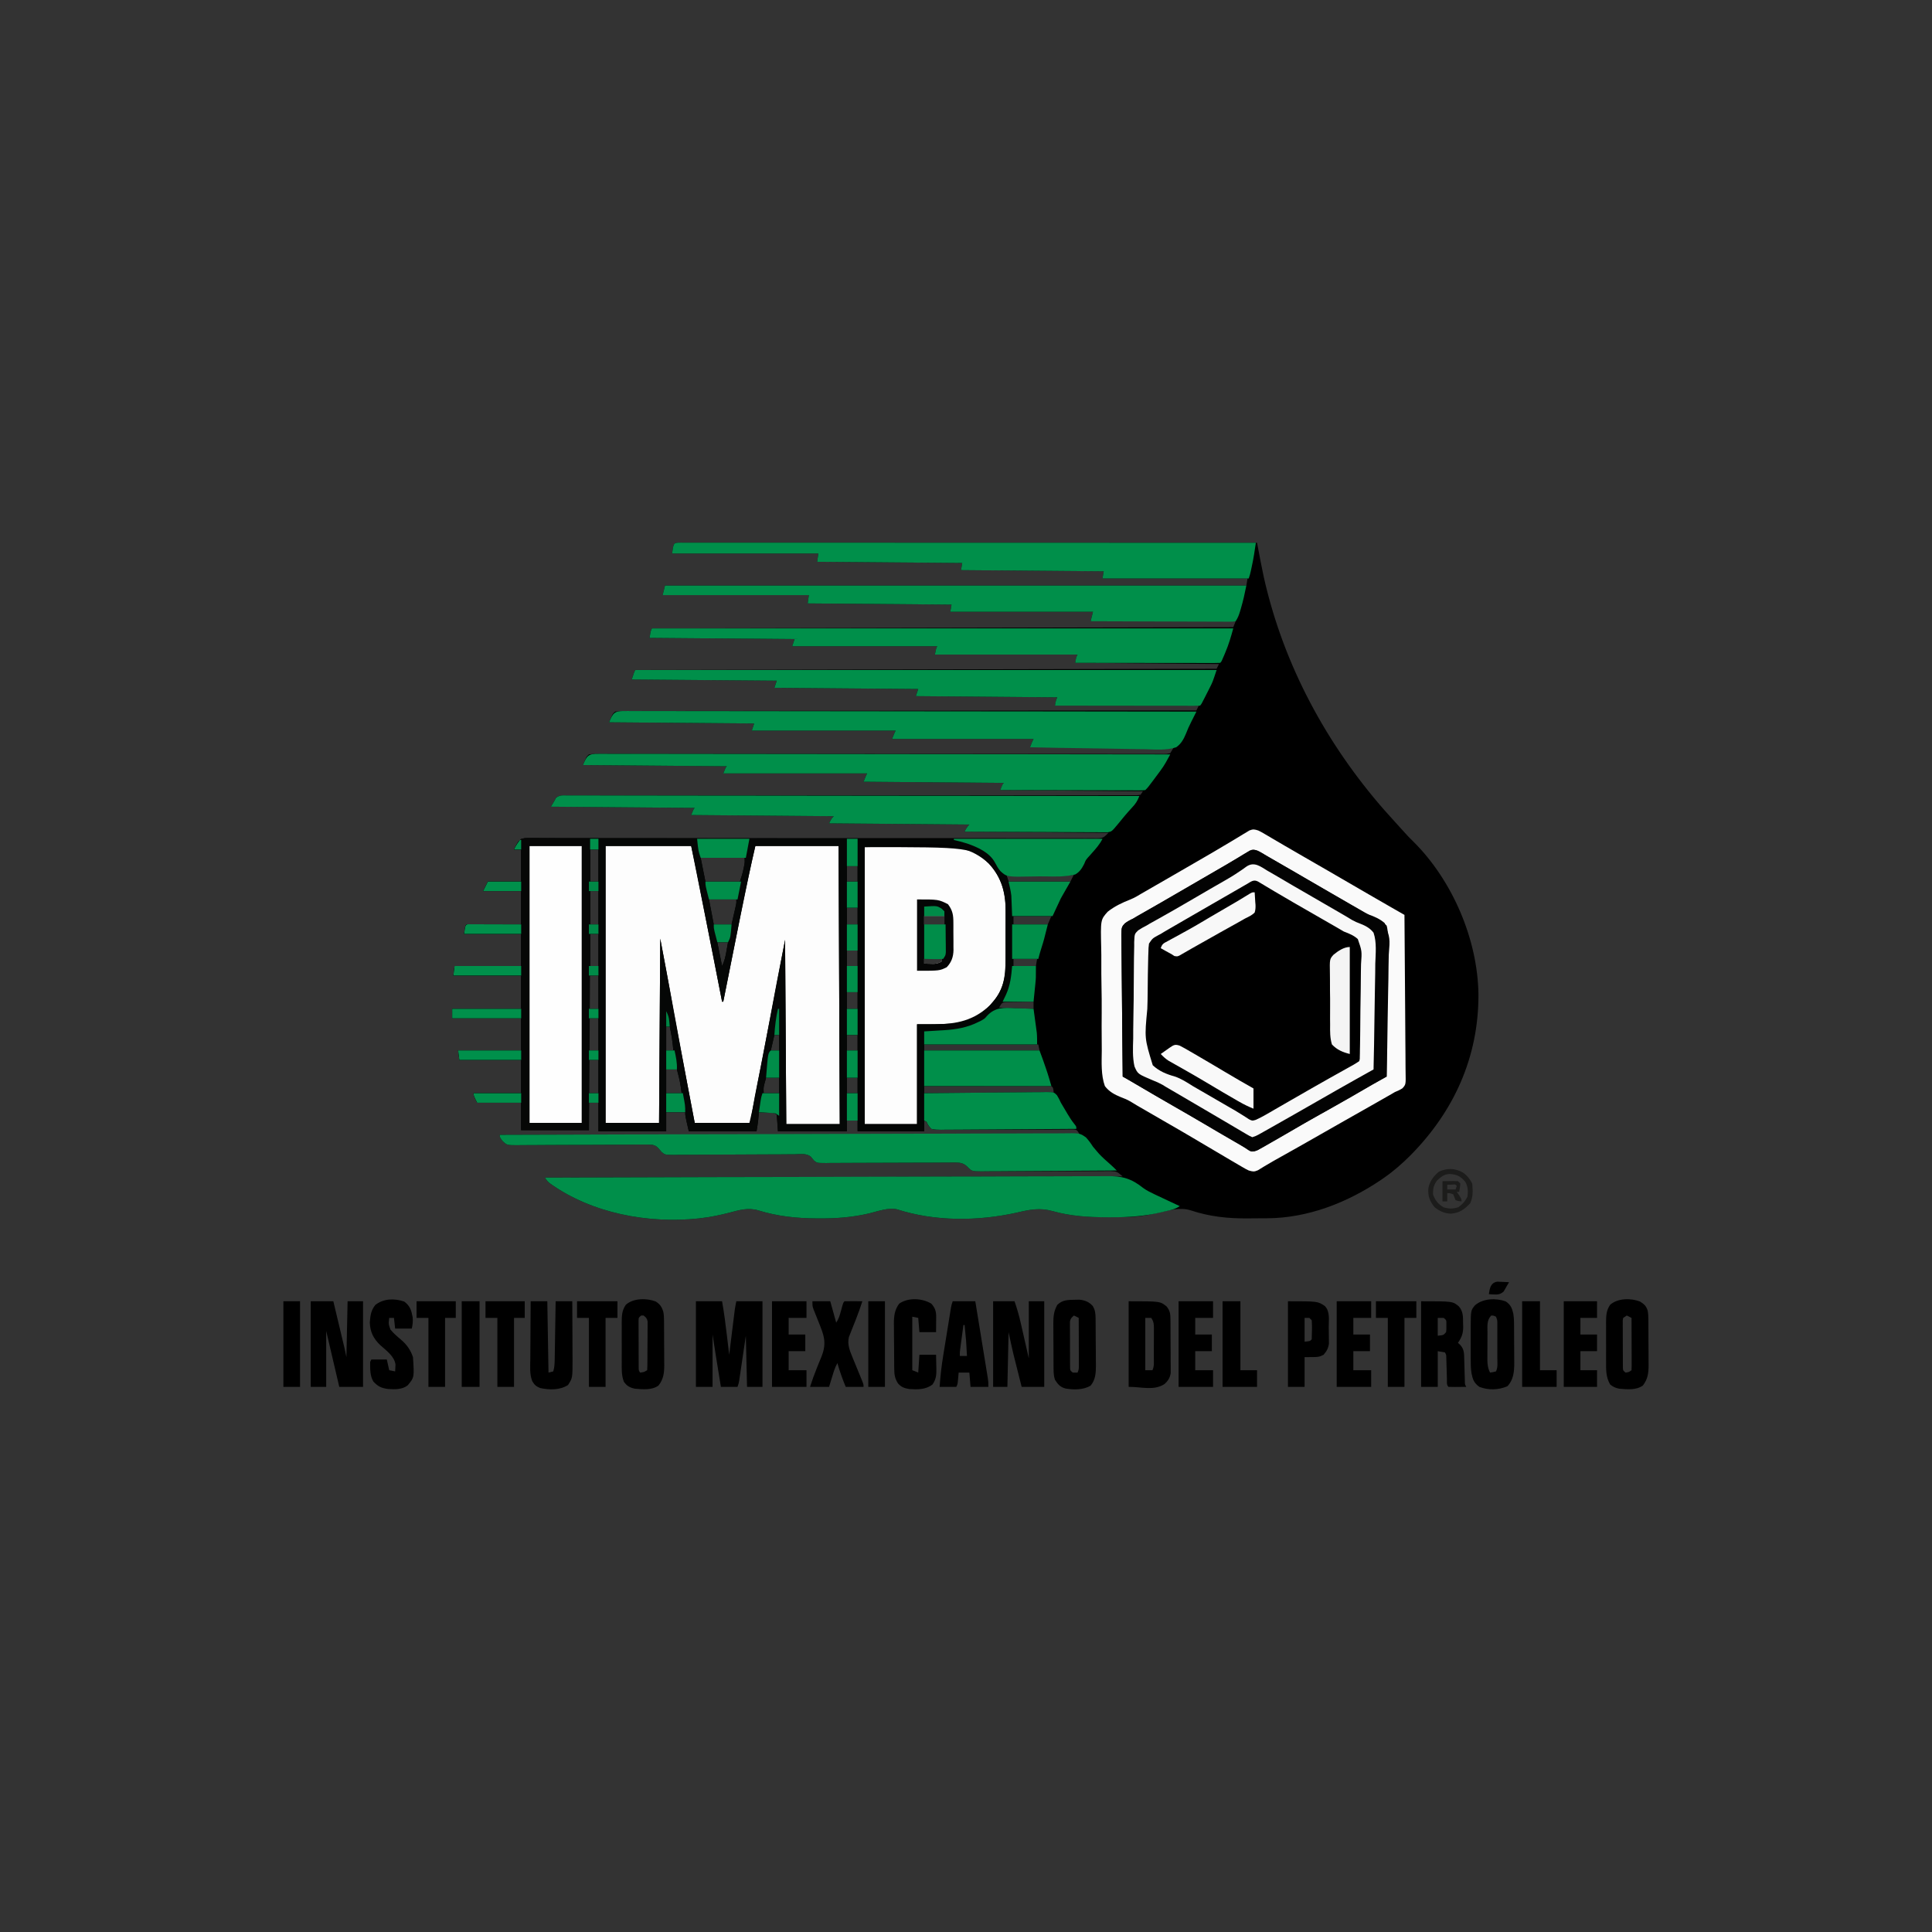 <?xml version="1.0" encoding="UTF-8" standalone="no"?>
<svg
   version="1.1"
   width="150"
   height="150"
   id="svg94"
   viewBox="0 0 1625.135 1625.135"
   xmlns="http://www.w3.org/2000/svg"
   xmlns:svg="http://www.w3.org/2000/svg">
  <rect x="0" y="0" width="1625.135" height="1625.135" fill="#333333" stroke="none"/>
  <defs
     id="defs94" />
  <g
     id="g94"
     transform="translate(174.385,271.575)">
    <path
       d="m 398.401,184.869 c 1.175,0.004 1.175,0.004 2.374,0.008 0.828,-0.001 1.657,-0.002 2.51,-0.004 2.812,-0.003 5.624,0.002 8.437,0.006 2.022,-4.3e-4 4.044,-10e-4 6.066,-0.003 5.585,-0.002 11.169,0.002 16.754,0.007 6.012,0.004 12.023,0.003 18.035,0.002 10.425,-5.3e-4 20.85,0.003 31.275,0.008 10.937,0.006 21.875,0.01 32.812,0.011 0.679,7e-5 1.358,1.4e-4 2.058,2.1e-4 3.449,3.4e-4 6.899,6.4e-4 10.348,9.3e-4 24.452,0.002 48.904,0.009 73.356,0.018 23.759,0.009 47.519,0.016 71.278,0.021 0.732,1.3e-4 1.464,2.6e-4 2.218,4e-4 7.35,0.001 14.701,0.003 22.051,0.004 14.975,0.003 29.949,0.005 44.924,0.008 0.689,1.3e-4 1.377,2.7e-4 2.087,4.1e-4 46.005,0.009 92.011,0.025 138.016,0.042 0.142,0.745 0.284,1.489 0.43,2.257 0.65,3.411 1.302,6.821 1.955,10.231 0.223,1.171 0.446,2.343 0.676,3.55 1.615,8.434 3.391,16.778 5.565,25.087 0.499,1.913 0.499,1.913 1.009,3.864 18.978,71.321 56.699,136.176 106.734,190.159 2.49,2.697 4.941,5.424 7.383,8.164 2.461,2.752 4.95,5.395 7.625,7.938 32.993,32.69 54.297,82.49 54.867,128.756 0.138,52.48 -20.477,98.085 -57.117,135.182 -6.973,6.944 -14.026,13.212 -22.125,18.812 -1.024,0.718 -2.047,1.436 -3.102,2.176 -28.249,18.979 -61.182,31.852 -95.516,32.027 -0.897,0.006 -1.793,0.011 -2.717,0.017 -1.891,0.009 -3.782,0.016 -5.673,0.02 -2.826,0.01 -5.652,0.041 -8.478,0.072 -16.268,0.096 -31.775,-1.591 -47.254,-6.77 -9.265,-2.86 -18.086,-0.06 -27.324,1.957 -2.074,0.451 -4.148,0.899 -6.223,1.344 -1.359,0.297 -1.359,0.297 -2.746,0.6 -6.639,1.245 -13.102,1.729 -19.84,1.795 -0.832,0.01 -1.663,0.019 -2.52,0.029 -2.682,0.025 -5.364,0.037 -8.046,0.045 -0.914,0.003 -1.829,0.006 -2.771,0.009 -15.872,0.012 -31.395,-0.815 -46.766,-5.163 -10.85,-3.033 -19.312,-1.243 -30.088,1.279 -32.819,7.274 -68.646,7.586 -100.887,-2.801 -7.549,-1.576 -15.963,1.679 -23.342,3.459 -13.819,3.238 -27.2,4.281 -41.334,4.217 -0.839,-0.002 -1.678,-0.004 -2.542,-0.006 -17.136,-0.063 -32.962,-1.712 -49.396,-6.769 -8.515,-2.504 -15.784,-0.316 -24.124,1.899 -7.732,1.988 -15.37,3.642 -23.312,4.562 -0.874,0.111 -1.748,0.222 -2.648,0.336 -42.589,4.515 -89.83,-4.255 -125.051,-29.426 C 286,722 286,722 284,719 c 160.38,-0.33 320.76,-0.66 486,-1 -4.805,-4.128 -4.805,-4.128 -10.186,-4.479 -1.535,-0.008 -1.535,-0.008 -3.101,-0.016 -1.112,0.015 -2.224,0.029 -3.369,0.044 -1.179,-7e-4 -2.359,-0.001 -3.574,-0.002 -3.228,9.1e-4 -6.455,0.019 -9.682,0.043 -3.384,0.019 -6.768,0.011 -10.152,0.004 -10.064,-0.015 -20.128,0.007 -30.192,0.048 -7.822,0.032 -15.644,0.051 -23.466,0.029 -3.366,-0.009 -6.731,-0.005 -10.096,0.026 -3.756,0.031 -7.511,0.025 -11.267,0.012 -1.108,0.018 -2.216,0.037 -3.357,0.056 -8.41,-0.089 -8.41,-0.089 -12.047,-3.768 -3.729,-3.758 -7.04,-3.702 -12.184,-3.741 -1.125,0.022 -2.25,0.043 -3.409,0.066 -1.201,-9.9e-4 -2.402,-0.002 -3.639,-0.003 -3.277,0.002 -6.553,0.03 -9.83,0.068 -3.438,0.032 -6.876,0.025 -10.313,0.021 -8.733,-0.005 -17.465,0.041 -26.198,0.092 -9.433,0.055 -18.865,0.101 -28.298,0.089 -3.419,-0.003 -6.837,0.007 -10.255,0.047 -3.811,0.04 -7.621,0.045 -11.432,0.042 -1.127,0.022 -2.254,0.043 -3.415,0.066 -7.704,-0.059 -7.704,-0.059 -10.193,-2.101 -0.903,-1.094 -1.806,-2.19 -2.707,-3.286 -3.632,-3.008 -8.935,-2.112 -13.407,-2.018 -1.18,6.2e-4 -2.359,10e-4 -3.574,0.002 -3.224,0.006 -6.446,0.038 -9.669,0.08 -3.381,0.035 -6.762,0.032 -10.144,0.03 -10.053,0.003 -20.105,0.07 -30.157,0.144 -7.816,0.057 -15.632,0.096 -23.449,0.089 -3.363,-0.002 -6.724,0.011 -10.086,0.058 -3.751,0.048 -7.5,0.053 -11.252,0.049 -1.659,0.038 -1.659,0.038 -3.352,0.076 -7.608,-0.069 -7.608,-0.069 -10.408,-2.451 -0.535,-0.632 -1.07,-1.265 -1.622,-1.916 -2.029,-2.386 -3.023,-3.377 -6.096,-4.141 -3.217,-0.215 -6.371,-0.222 -9.595,-0.15 -1.211,-10e-4 -2.421,-0.002 -3.668,-0.003 -2.623,0.002 -5.242,0.017 -7.864,0.053 -4.148,0.056 -8.296,0.06 -12.445,0.056 -8.056,-3.6e-4 -16.112,0.049 -24.167,0.107 -10.258,0.073 -20.515,0.132 -30.773,0.127 -4.121,10e-6 -8.241,0.03 -12.361,0.083 -3.168,0.034 -6.335,0.029 -9.503,0.03 -1.136,0.023 -2.273,0.046 -3.443,0.07 -8.599,-0.054 -8.599,-0.054 -12.354,-3.649 C 246,685 246,685 246,683 c 161.04,0 322.08,0 488,0 -2.417,-4.132 -2.417,-4.132 -5.263,-4.491 -0.892,0.004 -1.783,0.008 -2.702,0.012 -1.537,-0.008 -1.537,-0.008 -3.106,-0.016 -1.124,0.014 -2.247,0.029 -3.405,0.044 -1.184,-7e-4 -2.368,-0.001 -3.588,-0.002 -3.248,9.1e-4 -6.496,0.019 -9.744,0.043 -3.399,0.019 -6.797,0.011 -10.196,0.004 -10.114,-0.015 -20.228,0.007 -30.342,0.048 -7.859,0.032 -15.718,0.051 -23.578,0.029 -3.384,-0.009 -6.767,-0.005 -10.151,0.026 -3.774,0.031 -7.546,0.025 -11.319,0.012 -1.122,0.018 -2.243,0.037 -3.399,0.056 -2.864,-0.03 -5.422,-0.095 -8.207,-0.766 -2.6,-2.982 -2.6,-2.982 -4,-6 -0.66,-0.33 -1.32,-0.66 -2,-1 0,2.97 0,5.94 0,9 -18.48,0 -36.96,0 -56,0 0,-2.97 0,-5.94 0,-9 -2.97,0 -5.94,0 -9,0 0,2.97 0,5.94 0,9 -19.14,0 -38.28,0 -58,0 -0.33,-4.62 -0.66,-9.24 -1,-14 -1.941,-1.941 -5.473,-1.399 -8.062,-1.562 -1.29,-0.084 -2.581,-0.168 -3.91,-0.254 -0.999,-0.061 -1.998,-0.121 -3.027,-0.184 -0.061,0.652 -0.121,1.305 -0.184,1.977 -0.084,0.874 -0.168,1.748 -0.254,2.648 -0.081,0.859 -0.162,1.717 -0.246,2.602 -0.335,2.938 -0.83,5.856 -1.316,8.773 -18.81,0 -37.62,0 -57,0 -3,-13 -3,-13 -3,-16 -5.28,0 -10.56,0 -16,0 0,5.28 0,10.56 0,16 -18.81,0 -37.62,0 -57,0 0,-7.92 0,-15.84 0,-24 -2.64,0 -5.28,0 -8,0 0,7.59 0,15.18 0,23 -18.81,0 -37.62,0 -57,0 0,-7.59 0,-15.18 0,-23 -12.21,0 -24.42,0 -37,0 -3,-6 -3,-6 -3,-8 13.2,0 26.4,0 40,0 0,-9.24 0,-18.48 0,-28 -17.16,0 -34.32,0 -52,0 -0.33,-2.64 -0.66,-5.28 -1,-8 17.49,0 34.98,0 53,0 0,-8.91 0,-17.82 0,-27 -19.14,0 -38.28,0 -58,0 0,-2.64 0,-5.28 0,-8 19.14,0 38.28,0 58,0 0,-9.24 0,-18.48 0,-28 -18.81,0 -37.62,0 -57,0 0.33,-2.64 0.66,-5.28 1,-8 18.48,0 36.96,0 56,0 0,-8.91 0,-17.82 0,-27 -15.84,0 -31.68,0 -48,0 1,-7 1,-7 2,-8 1.443,-0.093 2.89,-0.117 4.336,-0.114 1.381,1.2e-4 1.381,1.2e-4 2.791,2.3e-4 1.001,0.005 2.002,0.01 3.033,0.016 1.529,0.002 1.529,0.002 3.09,0.004 3.271,0.006 6.542,0.018 9.813,0.031 2.212,0.005 4.423,0.01 6.635,0.014 5.434,0.01 10.868,0.03 16.303,0.049 0,-9.24 0,-18.48 0,-28 -10.56,0 -21.12,0 -32,0 1.98,-3.96 1.98,-3.96 4,-8 9.24,0 18.48,0 28,0 0,-8.91 0,-17.82 0,-27 -1.98,0 -3.96,0 -6,0 1.557,-3.502 3.259,-6.3 6,-9 2.906,-0.498 5.228,-0.667 8.134,-0.62 1.246,-0.009 1.246,-0.009 2.517,-0.019 2.802,-0.015 5.603,0.006 8.406,0.026 2.022,-0.003 4.044,-0.009 6.065,-0.017 5.57,-0.015 11.14,0.002 16.71,0.023 6.001,0.017 12.003,0.006 18.004,-0.002 10.404,-0.01 20.807,-0.003 31.211,0.017 15.046,0.028 30.093,0.024 45.139,0.011 7.007,-0.006 14.014,-0.01 21.021,-0.013 0.701,-3.7e-4 1.403,-7.3e-4 2.126,-0.001 16.7,-0.008 33.401,-3.1e-4 50.101,0.01 1.096,6.7e-4 1.096,6.7e-4 2.215,10e-4 6.663,0.004 13.326,0.008 19.99,0.013 16.31,0.011 32.62,0.019 48.93,0.025 0.73,3e-4 1.461,6e-4 2.213,9e-4 16.671,0.007 33.342,0.009 50.013,0.002 1.051,-5e-4 1.051,-5e-4 2.122,-10e-4 6.991,-0.003 13.982,-0.007 20.973,-0.012 15.031,-0.01 30.061,-0.009 45.092,0.015 10.955,0.018 21.91,0.021 32.866,0.012 5.939,-0.005 11.877,-0.003 17.816,0.017 5.431,0.018 10.861,0.017 16.291,0.002 1.97,-0.002 3.941,0.002 5.911,0.014 2.667,0.015 5.334,0.006 8.001,-0.009 0.774,0.01 1.549,0.021 2.347,0.031 5.282,-0.068 5.746,-0.485 9.787,-4.525 -39.93,-0.33 -79.86,-0.66 -121,-1 2,-4 2,-4 4,-6 -38.94,-0.33 -77.88,-0.66 -118,-1 2,-4 2,-4 4,-6 -39.6,-0.33 -79.2,-0.66 -120,-1 2,-5 2,-5 3,-6 -39.93,-0.33 -79.86,-0.66 -121,-1 0.99,-1.65 1.98,-3.3 3,-5 0.392,-0.753 0.783,-1.506 1.187,-2.281 2.866,-2.716 6.089,-2.265 9.83,-2.218 0.83,-0.005 1.66,-0.011 2.516,-0.016 2.806,-0.013 5.612,0.002 8.418,0.017 2.022,-0.004 4.045,-0.009 6.067,-0.016 5.576,-0.015 11.152,-0.004 16.728,0.01 6.006,0.011 12.012,-8.7e-4 18.019,-0.01 10.413,-0.013 20.826,-0.012 31.239,-10e-4 15.058,0.015 30.115,0.005 45.173,-0.011 7.011,-0.008 14.021,-0.014 21.032,-0.02 0.702,-6e-4 1.404,-10e-4 2.127,-0.002 16.711,-0.014 33.423,-0.015 50.134,-0.014 1.097,4e-5 1.097,4e-5 2.216,9e-5 6.668,2.6e-4 13.337,6.2e-4 20.005,0.001 16.325,10e-4 32.65,-3.5e-4 48.975,-0.003 0.731,-1.2e-4 1.462,-2.4e-4 2.216,-3.6e-4 16.684,-0.003 33.368,-0.009 50.052,-0.022 0.701,-5.7e-4 1.401,-0.001 2.123,-0.002 6.994,-0.006 13.988,-0.012 20.982,-0.019 15.043,-0.015 30.086,-0.021 45.129,-0.009 10.963,0.008 21.926,0.007 32.889,-0.005 5.944,-0.006 11.889,-0.007 17.833,0.005 5.434,0.011 10.867,0.008 16.3,-0.006 1.974,-0.003 3.947,1.5e-4 5.921,0.008 2.667,0.01 5.333,0.002 8,-0.01 0.78,0.007 1.56,0.015 2.364,0.022 2.353,0.012 2.353,0.012 5.527,-0.396 0.66,-0.99 1.32,-1.98 2,-3 -39.6,-0.33 -79.2,-0.66 -120,-1 2,-5 2,-5 3,-6 -38.94,-0.33 -77.88,-0.66 -118,-1 2,-5 2,-5 3,-7 -39.93,0 -79.86,0 -121,0 2,-5 2,-5 3,-6 -39.93,-0.33 -79.86,-0.66 -121,-1 2.79,-6.974 2.79,-6.974 5,-9 2.796,-0.397 5.2,-0.531 7.998,-0.494 1.242,-0.007 1.242,-0.007 2.51,-0.015 2.8,-0.011 5.598,0.006 8.398,0.023 2.017,-0.002 4.035,-0.006 6.052,-0.012 5.563,-0.011 11.126,0.004 16.688,0.022 5.992,0.015 11.984,0.007 17.976,0.002 10.388,-0.006 20.777,0.001 31.165,0.018 15.023,0.024 30.046,0.021 45.069,0.01 6.995,-0.005 13.99,-0.008 20.984,-0.012 0.7,-3.4e-4 1.401,-6.7e-4 2.122,-0.001 16.674,-0.008 33.348,-0.003 50.023,0.003 1.095,4.4e-4 1.095,4.4e-4 2.211,8.8e-4 16.29,0.007 32.58,0.015 48.87,0.026 6.65,0.004 13.3,0.008 19.949,0.012 0.729,4.4e-4 1.459,8.9e-4 2.21,0.001 16.645,0.01 33.29,0.016 49.935,0.007 1.049,-5.4e-4 1.049,-5.4e-4 2.119,-0.001 6.979,-0.004 13.958,-0.008 20.937,-0.014 15.008,-0.012 30.016,-0.011 45.024,0.017 10.939,0.02 21.877,0.023 32.816,0.008 5.93,-0.007 11.861,-0.006 17.791,0.016 5.422,0.021 10.843,0.018 16.265,-0.002 1.968,-0.003 3.937,0.002 5.905,0.016 2.663,0.018 5.323,0.006 7.986,-0.014 0.776,0.013 1.552,0.025 2.351,0.038 2.384,0.017 2.384,0.017 5.647,-0.658 1.485,-2.475 1.485,-2.475 3,-5 -39.93,0 -79.86,0 -121,0 2,-5 2,-5 3,-7 -39.27,0 -78.54,0 -119,0 2,-5 2,-5 3,-7 -39.93,0 -79.86,0 -121,0 0.99,-2.97 0.99,-2.97 2,-6 -60.39,-0.495 -60.39,-0.495 -122,-1 2.789,-6.973 2.789,-6.973 5,-9 2.797,-0.401 5.206,-0.54 8.006,-0.508 1.244,-0.009 1.244,-0.009 2.512,-0.019 2.803,-0.016 5.604,-0.004 8.407,0.008 2.02,-0.006 4.039,-0.013 6.059,-0.023 5.569,-0.02 11.137,-0.016 16.706,-0.007 5.998,0.005 11.996,-0.013 17.994,-0.028 10.398,-0.023 20.796,-0.032 31.194,-0.031 10.908,0.001 21.816,-0.006 32.724,-0.024 0.678,-10e-4 1.355,-0.002 2.054,-0.003 3.442,-0.006 6.883,-0.011 10.325,-0.017 24.39,-0.042 48.78,-0.064 73.169,-0.076 23.697,-0.012 47.395,-0.032 71.092,-0.064 0.73,-9.7e-4 1.46,-0.002 2.213,-0.003 7.333,-0.01 14.666,-0.02 21.998,-0.03 14.938,-0.02 29.877,-0.04 44.815,-0.058 1.03,-0.001 1.03,-0.001 2.081,-0.003 45.884,-0.057 91.767,-0.087 137.651,-0.114 0.66,-1.32 1.32,-2.64 2,-4 -39.93,0 -79.86,0 -121,0 1,-5 1,-5 2,-7 -39.27,-0.33 -78.54,-0.66 -119,-1 0.66,-1.98 1.32,-3.96 2,-6 -39.93,-0.33 -79.86,-0.66 -121,-1 0.66,-1.98 1.32,-3.96 2,-6 -60.39,-0.495 -60.39,-0.495 -122,-1 2,-6 2,-6 3,-8 242.055,-0.495 242.055,-0.495 489,-1 0.66,-1.32 1.32,-2.64 2,-4 -39.93,-0.33 -79.86,-0.66 -121,-1 1,-5 1,-5 2,-7 -39.6,0 -79.2,0 -120,0 1,-5 1,-5 2,-7 -40.26,0 -80.52,0 -122,0 0.66,-1.98 1.32,-3.96 2,-6 -60.39,-0.495 -60.39,-0.495 -122,-1 1,-6 1,-6 2,-8 242.055,-0.495 242.055,-0.495 489,-1 0.66,-1.65 1.32,-3.3 2,-5 -40.26,0 -80.52,0 -122,0 0.66,-2.64 1.32,-5.28 2,-8 -39.6,0 -79.2,0 -120,0 0.33,-1.98 0.66,-3.96 1,-6 -39.93,-0.33 -79.86,-0.66 -121,-1 0.33,-2.31 0.66,-4.62 1,-7 -40.59,0 -81.18,0 -123,0 0.66,-2.64 1.32,-5.28 2,-8 161.37,0 322.74,0 489,0 0.33,-1.98 0.66,-3.96 1,-6 -40.26,0 -80.52,0 -122,0 0.33,-1.98 0.66,-3.96 1,-6 -39.6,-0.33 -79.2,-0.66 -120,-1 0.33,-1.98 0.66,-3.96 1,-6 -60.39,-0.495 -60.39,-0.495 -122,-1 0.33,-2.31 0.66,-4.62 1,-7 -40.59,0 -81.18,0 -123,0 1.139,-9.11 1.139,-9.11 7.401,-9.13 z M 322,443 c 0,8.91 0,17.82 0,27 2.31,0 4.62,0 7,0 0,-8.91 0,-17.82 0,-27 -2.31,0 -4.62,0 -7,0 z m 93,7 c 1.32,6.6 2.64,13.2 4,20 9.57,0 19.14,0 29,0 1.281,-3.842 2.354,-7.22 3.125,-11.125 0.168,-0.828 0.335,-1.655 0.508,-2.508 0.469,-2.627 0.469,-2.627 0.367,-6.367 -12.21,0 -24.42,0 -37,0 z m 123,7 c 0,4.29 0,8.58 0,13 2.97,0 5.94,0 9,0 0,-4.29 0,-8.58 0,-13 -2.97,0 -5.94,0 -9,0 z m 134,7 c 0.66,1.98 1.32,3.96 2,6 17.16,0 34.32,0 52,0 0.99,-1.98 1.98,-3.96 3,-6 -18.81,0 -37.62,0 -57,0 z m -350,14 c 0,9.24 0,18.48 0,28 2.31,0 4.62,0 7,0 0,-9.24 0,-18.48 0,-28 -2.31,0 -4.62,0 -7,0 z m 100,7 c 1.32,6.93 2.64,13.86 4,21 4.95,0 9.9,0 15,0 0.671,-2.937 1.337,-5.874 2,-8.812 0.286,-1.25 0.286,-1.25 0.578,-2.525 0.18,-0.802 0.361,-1.605 0.547,-2.432 0.168,-0.738 0.335,-1.477 0.508,-2.238 0.458,-2.147 0.458,-2.147 0.367,-4.993 -7.59,0 -15.18,0 -23,0 z m 116,7 c 0,4.62 0,9.24 0,14 2.97,0 5.94,0 9,0 0,-4.62 0,-9.24 0,-14 -2.97,0 -5.94,0 -9,0 z m 65,7 c 0,2.31 0,4.62 0,7 5.61,0 11.22,0 17,0 0,-2.31 0,-4.62 0,-7 -5.61,0 -11.22,0 -17,0 z m 75,0 c 0,2.31 0,4.62 0,7 9.57,0 19.14,0 29,0 0.99,-2.31 1.98,-4.62 3,-7 -10.56,0 -21.12,0 -32,0 z m -356,15 c 0,8.91 0,17.82 0,27 2.31,0 4.62,0 7,0 0,-8.91 0,-17.82 0,-27 -2.31,0 -4.62,0 -7,0 z m 107,7 c 1.32,6.6 2.64,13.2 4,20 2.043,-4.087 2.856,-7.811 3.625,-12.25 0.134,-0.745 0.268,-1.49 0.406,-2.258 0.328,-1.83 0.649,-3.661 0.969,-5.492 -2.97,0 -5.94,0 -9,0 z m 109,7 c 0,4.29 0,8.58 0,13 2.97,0 5.94,0 9,0 0,-4.29 0,-8.58 0,-13 -2.97,0 -5.94,0 -9,0 z m 65,7 c 0,1.32 0,2.64 0,4 1.75,0.054 3.5,0.093 5.25,0.125 0.975,0.023 1.949,0.046 2.953,0.07 2.817,-0.197 4.406,-0.75 6.797,-2.195 0,-0.66 0,-1.32 0,-2 -4.95,0 -9.9,0 -15,0 z m 75,0 c 0,1.98 0,3.96 0,6 6.27,0 12.54,0 19,0 0.33,-1.98 0.66,-3.96 1,-6 -6.6,0 -13.2,0 -20,0 z m -357,14 c 0,9.24 0,18.48 0,28 2.64,0 5.28,0 8,0 0,-9.24 0,-18.48 0,-28 -2.64,0 -5.28,0 -8,0 z m 217,14 c 0,4.62 0,9.24 0,14 2.97,0 5.94,0 9,0 0,-4.62 0,-9.24 0,-14 -2.97,0 -5.94,0 -9,0 z m 128.62,10.468 C 664.91,575.639 664.91,575.639 665,577 c 9.9,0 19.8,0 30,0 0,-1.98 0,-3.96 0,-6 -4.25,-0.145 -8.499,-0.234 -12.75,-0.312 -1.207,-0.042 -2.413,-0.084 -3.656,-0.127 -1.74,-0.024 -1.74,-0.024 -3.516,-0.049 -1.602,-0.039 -1.602,-0.039 -3.237,-0.079 -3.066,0.332 -3.066,0.332 -5.221,3.036 z M 321,585 c 0,8.91 0,17.82 0,27 2.64,0 5.28,0 8,0 0,-8.91 0,-17.82 0,-27 -2.64,0 -5.28,0 -8,0 z m 65,7 c 0,6.6 0,13.2 0,20 1.98,0 3.96,0 6,0 -0.549,-6.786 -1.543,-13.35 -3,-20 -0.99,0 -1.98,0 -3,0 z m 91,7 c -1.485,6.435 -1.485,6.435 -3,13 2.31,0 4.62,0 7,0 0,-4.29 0,-8.58 0,-13 -1.32,0 -2.64,0 -4,0 z m 61,0 c 0,4.29 0,8.58 0,13 2.97,0 5.94,0 9,0 0,-4.29 0,-8.58 0,-13 -2.97,0 -5.94,0 -9,0 z m 65,8 c 0,1.65 0,3.3 0,5 32.01,0 64.02,0 97,0 -0.495,-2.475 -0.495,-2.475 -1,-5 -31.68,0 -63.36,0 -96,0 z m -282,13 c 0,9.24 0,18.48 0,28 2.64,0 5.28,0 8,0 0,-9.24 0,-18.48 0,-28 -2.64,0 -5.28,0 -8,0 z m 65,8 c 0,6.6 0,13.2 0,20 4.29,0 8.58,0 13,0 -1.425,-10.131 -1.425,-10.131 -4,-20 -2.97,0 -5.94,0 -9,0 z m 84,7 c -0.33,1.217 -0.66,2.434 -1,3.688 -0.186,0.684 -0.371,1.369 -0.562,2.074 -0.597,2.676 -0.597,2.676 -0.438,7.238 4.29,0 8.58,0 13,0 0,-4.29 0,-8.58 0,-13 -3.63,0 -7.26,0 -11,0 z m 68,0 c 0,4.29 0,8.58 0,13 2.97,0 5.94,0 9,0 0,-4.29 0,-8.58 0,-13 -2.97,0 -5.94,0 -9,0 z m 65,7 c 0,1.98 0,3.96 0,6 35.97,0 71.94,0 109,0 -0.445,-4.63 -0.445,-4.63 -2,-6 -1.391,-0.095 -2.788,-0.122 -4.182,-0.12 -0.902,-10e-4 -1.803,-0.003 -2.732,-0.004 -1.495,0.005 -1.495,0.005 -3.021,0.011 -1.044,-1.4e-4 -2.088,-2.9e-4 -3.163,-4.4e-4 -3.468,7e-4 -6.937,0.008 -10.405,0.016 -2.398,0.002 -4.795,0.003 -7.193,0.004 -6.324,0.004 -12.649,0.014 -18.973,0.025 -6.448,0.01 -12.896,0.015 -19.344,0.02 -12.662,0.011 -25.324,0.028 -37.986,0.049 z"
       fill="#000000"
       id="path1" />
    <path
       d="m 884,427 c 2.542,1.252 2.542,1.252 5.262,2.852 1.023,0.596 2.046,1.192 3.1,1.807 1.098,0.649 2.195,1.298 3.326,1.967 1.162,0.68 2.324,1.359 3.486,2.037 2.414,1.409 4.827,2.822 7.238,4.237 5.512,3.231 11.051,6.413 16.588,9.601 2.164,1.248 4.328,2.497 6.492,3.746 4.358,2.515 8.718,5.027 13.078,7.539 11.478,6.614 22.946,13.244 34.374,19.946 6.627,3.878 13.288,7.694 19.955,11.501 0.973,0.556 1.946,1.111 2.948,1.684 2.384,1.362 4.769,2.723 7.153,4.085 0.187,18.689 0.328,37.377 0.414,56.067 0.041,8.678 0.097,17.355 0.189,26.033 0.08,7.563 0.131,15.126 0.149,22.689 0.01,4.005 0.035,8.009 0.093,12.014 0.054,3.77 0.071,7.539 0.059,11.31 0,1.383 0.018,2.766 0.049,4.149 0.221,10.455 0.221,10.455 -2.686,13.631 -2.052,1.305 -4.006,2.226 -6.267,3.107 -1.027,0.604 -2.055,1.208 -3.114,1.83 -0.985,0.561 -1.97,1.123 -2.984,1.701 -1.119,0.639 -2.238,1.277 -3.391,1.936 -1.191,0.678 -2.383,1.356 -3.574,2.033 -1.253,0.714 -2.505,1.428 -3.758,2.143 -8.474,4.83 -16.962,9.633 -25.458,14.424 -6.952,3.923 -13.883,7.881 -20.81,11.848 -10.772,6.169 -21.567,12.295 -32.418,18.326 -4.363,2.427 -8.71,4.864 -12.986,7.443 -0.649,0.388 -1.298,0.776 -1.967,1.176 -1.63,0.982 -3.25,1.98 -4.869,2.98 -3.237,1.406 -4.322,1.103 -7.672,0.16 -2.526,-1.237 -2.526,-1.237 -5.227,-2.816 -1.018,-0.591 -2.035,-1.182 -3.084,-1.791 -1.094,-0.645 -2.188,-1.29 -3.314,-1.955 -1.159,-0.677 -2.319,-1.353 -3.479,-2.029 -9.289,-5.423 -18.534,-10.922 -27.779,-16.42 -7.736,-4.595 -15.506,-9.126 -23.305,-13.614 -1.068,-0.615 -2.136,-1.229 -3.236,-1.862 -1.06,-0.61 -2.121,-1.22 -3.213,-1.849 C 797.067,667.041 790.779,663.403 784.5,659.75 c -0.894,-0.518 -1.787,-1.035 -2.708,-1.569 -1.799,-1.048 -3.579,-2.129 -5.338,-3.242 -2.708,-1.52 -5.013,-2.538 -7.895,-3.57 C 763.154,649.175 758.575,646.722 755,642 c -3.343,-9.322 -2.705,-19.944 -2.615,-29.732 0.019,-3.159 -0.018,-6.316 -0.054,-9.474 -0.084,-7.461 -0.075,-14.917 -0.007,-22.378 0.069,-7.665 -0.015,-15.317 -0.176,-22.98 -0.134,-6.609 -0.173,-13.215 -0.138,-19.825 0.02,-3.936 0.007,-7.864 -0.098,-11.798 -0.569,-23.713 -0.569,-23.713 5.471,-30.484 5.753,-4.554 12.037,-7.54 18.839,-10.206 3.549,-1.434 6.643,-3.233 9.895,-5.244 1.919,-1.106 3.838,-2.212 5.758,-3.316 1.063,-0.613 2.127,-1.226 3.222,-1.857 4.397,-2.535 8.796,-5.068 13.194,-7.601 10.628,-6.122 21.255,-12.246 31.85,-18.426 1.972,-1.15 3.945,-2.299 5.919,-3.446 5.227,-3.042 10.426,-6.123 15.6,-9.255 1.638,-0.982 1.638,-0.982 3.31,-1.984 2.1,-1.26 4.193,-2.531 6.278,-3.815 0.943,-0.563 1.886,-1.125 2.857,-1.705 0.827,-0.503 1.653,-1.005 2.505,-1.523 3.006,-1.194 4.339,-0.956 7.39,0.051 z"
       fill="#000000"
       id="path2" />
    <path
       d="m 335,440 c 23.76,0 47.52,0 72,0 4.751,23.713 4.751,23.713 6.816,34.033 1.395,6.968 2.79,13.936 4.186,20.904 C 423.08,520.276 428.151,545.616 433,571 c 0.33,0 0.66,0 1,0 0.185,-0.924 0.369,-1.847 0.56,-2.799 0.125,-0.625 0.25,-1.251 0.379,-1.895 0.291,-1.453 0.581,-2.906 0.872,-4.359 0.855,-4.274 1.71,-8.549 2.566,-12.823 1.908,-9.536 3.814,-19.072 5.711,-28.61 0.962,-4.833 1.925,-9.667 2.888,-14.5 0.468,-2.35 0.935,-4.7 1.402,-7.051 C 452.293,479.238 456.478,459.597 461,440 c 23.1,0 46.2,0 70,0 0.33,77.22 0.66,154.44 1,234 -14.85,0 -29.7,0 -45,0 -0.33,-51.15 -0.66,-102.3 -1,-155 -6.962,35.42 -6.962,35.42 -13.61,70.893 -2.974,16.33 -6.013,32.633 -9.473,48.868 -1.786,8.421 -3.315,16.873 -4.713,25.367 -0.146,0.879 -0.292,1.758 -0.442,2.664 -0.124,0.769 -0.248,1.537 -0.376,2.329 C 457,671 457,671 456,673 c -15.18,0 -30.36,0 -46,0 -3.947,-20.706 -7.895,-41.413 -11.812,-62.125 -0.14,-0.742 -0.281,-1.484 -0.426,-2.249 -0.793,-4.193 -1.585,-8.387 -2.376,-12.581 -0.262,-1.387 -0.524,-2.775 -0.786,-4.162 C 393.084,583.87 391.611,575.854 390.25,567.812 387.329,551.179 384.139,534.594 381,518 c -0.33,51.15 -0.66,102.3 -1,155 -14.85,0 -29.7,0 -45,0 0,-76.89 0,-153.78 0,-233 z"
       fill="#fdfdfd"
       id="path3" />
    <path
       d="m 275.225,433.399 c 1.739,-0.006 1.739,-0.006 3.512,-0.013 3.218,-0.007 6.435,0.009 9.653,0.034 3.47,0.022 6.939,0.014 10.409,0.011 6.012,-0.003 12.023,0.013 18.035,0.041 8.692,0.041 17.383,0.054 26.075,0.06 14.101,0.011 28.203,0.044 42.304,0.091 13.699,0.046 27.398,0.081 41.097,0.103 1.266,0.002 1.266,0.002 2.558,0.004 4.235,0.007 8.471,0.013 12.706,0.019 35.142,0.052 70.284,0.141 105.426,0.252 0,7.59 0,15.18 0,23 -2.97,0 -5.94,0 -9,0 0,4.29 0,8.58 0,13 2.97,0 5.94,0 9,0 0,7.26 0,14.52 0,22 -2.97,0 -5.94,0 -9,0 0,4.62 0,9.24 0,14 2.97,0 5.94,0 9,0 0,7.26 0,14.52 0,22 -2.97,0 -5.94,0 -9,0 0,4.29 0,8.58 0,13 2.97,0 5.94,0 9,0 0,7.26 0,14.52 0,22 -2.97,0 -5.94,0 -9,0 0,4.62 0,9.24 0,14 2.97,0 5.94,0 9,0 0,7.26 0,14.52 0,22 -2.97,0 -5.94,0 -9,0 0,4.29 0,8.58 0,13 2.97,0 5.94,0 9,0 0,7.59 0,15.18 0,23 -2.97,0 -5.94,0 -9,0 0,4.29 0,8.58 0,13 2.97,0 5.94,0 9,0 0,7.59 0,15.18 0,23 -2.97,0 -5.94,0 -9,0 0,2.97 0,5.94 0,9 -19.14,0 -38.28,0 -58,0 -0.33,-4.62 -0.66,-9.24 -1,-14 -1.941,-1.941 -5.473,-1.399 -8.062,-1.562 -1.29,-0.084 -2.581,-0.168 -3.91,-0.254 C 466.028,664.123 465.029,664.062 464,664 c -0.061,0.652 -0.121,1.305 -0.184,1.977 -0.126,1.311 -0.126,1.311 -0.254,2.648 -0.081,0.859 -0.162,1.717 -0.246,2.602 -0.335,2.938 -0.83,5.856 -1.316,8.773 -18.81,0 -37.62,0 -57,0 -3,-13 -3,-13 -3,-16 -5.28,0 -10.56,0 -16,0 0,5.28 0,10.56 0,16 -18.81,0 -37.62,0 -57,0 0,-7.92 0,-15.84 0,-24 -2.64,0 -5.28,0 -8,0 0,7.59 0,15.18 0,23 -18.81,0 -37.62,0 -57,0 0,-7.59 0,-15.18 0,-23 -12.21,0 -24.42,0 -37,0 -3,-6 -3,-6 -3,-8 13.2,0 26.4,0 40,0 0,-9.24 0,-18.48 0,-28 -17.16,0 -34.32,0 -52,0 -0.33,-2.64 -0.66,-5.28 -1,-8 17.49,0 34.98,0 53,0 0,-8.91 0,-17.82 0,-27 -19.14,0 -38.28,0 -58,0 0,-2.64 0,-5.28 0,-8 19.14,0 38.28,0 58,0 0,-9.24 0,-18.48 0,-28 -18.81,0 -37.62,0 -57,0 0.33,-2.64 0.66,-5.28 1,-8 18.48,0 36.96,0 56,0 0,-8.91 0,-17.82 0,-27 -15.84,0 -31.68,0 -48,0 1,-7 1,-7 2,-8 1.443,-0.093 2.89,-0.117 4.336,-0.114 1.381,1.1e-4 1.381,1.1e-4 2.791,2.3e-4 1.001,0.005 2.002,0.01 3.033,0.016 1.02,10e-4 2.039,0.003 3.09,0.004 3.271,0.006 6.542,0.018 9.813,0.031 2.212,0.005 4.423,0.01 6.635,0.014 5.434,0.01 10.868,0.03 16.303,0.049 0,-9.24 0,-18.48 0,-28 -10.56,0 -21.12,0 -32,0 1.32,-2.64 2.64,-5.28 4,-8 9.24,0 18.48,0 28,0 0,-8.91 0,-17.82 0,-27 -1.98,0 -3.96,0 -6,0 0.605,-1.362 1.291,-2.689 2,-4 0.454,-0.86 0.909,-1.721 1.377,-2.607 4.156,-3.791 8.414,-3.067 13.848,-2.994 z M 335,440 c 0,76.89 0,153.78 0,233 14.85,0 29.7,0 45,0 0.33,-51.15 0.66,-102.3 1,-155 4.546,24.028 9.084,48.055 13.484,72.11 0.942,5.151 1.885,10.302 2.829,15.453 0.191,1.044 0.382,2.087 0.579,3.162 3.932,21.446 8.005,42.862 12.108,64.275 15.18,0 30.36,0 46,0 2.409,-10.355 2.409,-10.355 4.508,-20.746 0.127,-0.678 0.253,-1.356 0.384,-2.055 0.272,-1.455 0.543,-2.91 0.812,-4.366 0.746,-4.021 1.501,-8.041 2.257,-12.06 0.161,-0.855 0.321,-1.709 0.487,-2.59 2.41,-12.779 4.933,-25.537 7.443,-38.296 0.184,-0.937 0.368,-1.874 0.558,-2.839 0.339,-1.722 0.678,-3.444 1.018,-5.166 1.563,-7.951 3.04,-15.915 4.533,-23.881 2.64,-13.86 5.28,-27.72 8,-42 0.33,51.15 0.66,102.3 1,155 14.85,0 29.7,0 45,0 -0.33,-77.22 -0.66,-154.44 -1,-234 -23.1,0 -46.2,0 -70,0 -1.809,7.84 -3.599,15.664 -5.234,23.539 -0.298,1.428 -0.298,1.428 -0.602,2.885 -0.639,3.067 -1.277,6.134 -1.913,9.201 -0.22,1.059 -0.441,2.118 -0.668,3.21 -3.516,16.911 -6.958,33.835 -10.315,50.778 -1.565,7.897 -3.146,15.792 -4.727,23.686 -0.752,3.758 -1.504,7.517 -2.255,11.275 -0.428,2.142 -0.857,4.284 -1.285,6.426 -0.33,0 -0.66,0 -1,0 -0.116,-0.59 -0.232,-1.18 -0.351,-1.788 -2.829,-14.417 -5.659,-28.834 -8.49,-43.251 -1.369,-6.972 -2.738,-13.944 -4.106,-20.917 -1.193,-6.083 -2.388,-12.167 -3.583,-18.25 -0.632,-3.215 -1.263,-6.431 -1.893,-9.646 -0.707,-3.606 -1.416,-7.213 -2.125,-10.819 -0.204,-1.044 -0.409,-2.087 -0.619,-3.163 C 410.308,455.423 408.654,447.721 407,440 c -23.76,0 -47.52,0 -72,0 z m -13,3 c 0,8.91 0,17.82 0,27 2.31,0 4.62,0 7,0 0,-8.91 0,-17.82 0,-27 -2.31,0 -4.62,0 -7,0 z m 93,7 c 1.32,6.6 2.64,13.2 4,20 9.57,0 19.14,0 29,0 1.281,-3.842 2.354,-7.22 3.125,-11.125 0.168,-0.828 0.335,-1.655 0.508,-2.508 0.469,-2.627 0.469,-2.627 0.367,-6.367 -12.21,0 -24.42,0 -37,0 z m -93,28 c 0,9.24 0,18.48 0,28 2.31,0 4.62,0 7,0 0,-9.24 0,-18.48 0,-28 -2.31,0 -4.62,0 -7,0 z m 100,7 c 1.32,6.93 2.64,13.86 4,21 4.95,0 9.9,0 15,0 0.671,-2.937 1.337,-5.874 2,-8.812 0.286,-1.25 0.286,-1.25 0.578,-2.525 0.18,-0.802 0.361,-1.605 0.547,-2.432 0.168,-0.738 0.335,-1.477 0.508,-2.238 0.458,-2.147 0.458,-2.147 0.367,-4.993 -7.59,0 -15.18,0 -23,0 z m -100,29 c 0,8.91 0,17.82 0,27 2.31,0 4.62,0 7,0 0,-8.91 0,-17.82 0,-27 -2.31,0 -4.62,0 -7,0 z m 107,7 c 1.32,6.6 2.64,13.2 4,20 2.043,-4.087 2.856,-7.811 3.625,-12.25 0.134,-0.745 0.268,-1.49 0.406,-2.258 0.328,-1.83 0.649,-3.661 0.969,-5.492 -2.97,0 -5.94,0 -9,0 z m -108,28 c 0,9.24 0,18.48 0,28 2.64,0 5.28,0 8,0 0,-9.24 0,-18.48 0,-28 -2.64,0 -5.28,0 -8,0 z m 0,36 c 0,8.91 0,17.82 0,27 2.64,0 5.28,0 8,0 0,-8.91 0,-17.82 0,-27 -2.64,0 -5.28,0 -8,0 z m 65,7 c 0,6.6 0,13.2 0,20 1.98,0 3.96,0 6,0 -0.549,-6.786 -1.543,-13.35 -3,-20 -0.99,0 -1.98,0 -3,0 z m 91,7 c -1.485,6.435 -1.485,6.435 -3,13 2.31,0 4.62,0 7,0 0,-4.29 0,-8.58 0,-13 -1.32,0 -2.64,0 -4,0 z m -156,21 c 0,9.24 0,18.48 0,28 2.64,0 5.28,0 8,0 0,-9.24 0,-18.48 0,-28 -2.64,0 -5.28,0 -8,0 z m 65,8 c 0,6.6 0,13.2 0,20 4.29,0 8.58,0 13,0 -1.425,-10.131 -1.425,-10.131 -4,-20 -2.97,0 -5.94,0 -9,0 z m 84,7 c -0.33,1.217 -0.66,2.434 -1,3.688 -0.186,0.684 -0.371,1.369 -0.562,2.074 -0.597,2.676 -0.597,2.676 -0.438,7.238 4.29,0 8.58,0 13,0 0,-4.29 0,-8.58 0,-13 -3.63,0 -7.26,0 -11,0 z"
       fill="#050706"
       id="path4" />
    <path
       d="m 553,441 c 89.724,0 89.724,0 104.375,13.812 11.171,12.052 14.256,25.373 14.156,41.371 0.003,1.547 0.007,3.095 0.012,4.642 0.006,3.227 -0.003,6.453 -0.021,9.679 -0.023,4.103 -0.01,8.205 0.014,12.307 0.015,3.191 0.01,6.381 -5.1e-4,9.572 -0.003,1.511 5e-4,3.022 0.01,4.534 C 671.613,550.769 669.483,561.558 660,572 c -0.574,0.688 -1.147,1.377 -1.738,2.086 -7.402,8.274 -19.578,14.53 -30.695,15.328 -1.668,0.079 -3.336,0.149 -5.004,0.211 -1.202,0.058 -1.202,0.058 -2.428,0.117 C 612.41,590.079 604.75,590 597,590 c 0,27.72 0,55.44 0,84 -14.52,0 -29.04,0 -44,0 0,-76.89 0,-153.78 0,-233 z m 50,58 c 0,2.31 0,4.62 0,7 5.61,0 11.22,0 17,0 0,-2.31 0,-4.62 0,-7 -5.61,0 -11.22,0 -17,0 z m 0,36 c 0,1.32 0,2.64 0,4 1.75,0.054 3.5,0.093 5.25,0.125 0.975,0.023 1.949,0.046 2.953,0.07 2.817,-0.197 4.406,-0.75 6.797,-2.195 0,-0.66 0,-1.32 0,-2 -4.95,0 -9.9,0 -15,0 z"
       fill="#fdfdfd"
       id="path5" />
    <path
       d="m 547,434 c 67.98,0 135.96,0 206,0 -2.365,4.729 -5.565,8.252 -9.041,12.164 -0.503,0.575 -1.007,1.15 -1.525,1.742 -0.848,0.92 -0.848,0.92 -1.714,1.858 -1.877,2.255 -1.877,2.255 -3.09,5.354 C 735.642,459.016 733.884,461.929 730,464 c -8.962,1.959 -18.395,1.186 -27.505,0.824 -3.438,-0.124 -6.878,-0.178 -10.318,-0.238 C 685.449,464.454 678.725,464.254 672,464 c 0.99,2.97 0.99,2.97 2,6 17.16,0 34.32,0 52,0 -2.64,4.62 -5.28,9.24 -8,14 -1.389,2.793 -2.733,5.536 -4,8.375 -0.99,2.186 -1.98,4.372 -3,6.625 -10.89,0 -21.78,0 -33,0 0,2.31 0,4.62 0,7 9.57,0 19.14,0 29,0 -3.361,13.444 -3.361,13.444 -5.125,19 -1.053,3.33 -2.027,6.609 -2.875,10 -6.93,0 -13.86,0 -21,0 0,1.98 0,3.96 0,6 6.27,0 12.54,0 19,0 0,10.125 0,10.125 -0.438,14.473 -0.09,0.918 -0.18,1.837 -0.273,2.783 -0.095,0.926 -0.191,1.852 -0.289,2.807 -0.095,0.961 -0.191,1.922 -0.289,2.912 -0.233,2.342 -0.47,4.684 -0.711,7.025 -0.772,0.009 -1.544,0.019 -2.339,0.028 -3.492,0.054 -6.982,0.137 -10.473,0.222 -1.215,0.014 -2.43,0.028 -3.682,0.043 -1.745,0.048 -1.745,0.048 -3.525,0.098 -1.074,0.021 -2.147,0.042 -3.253,0.064 -3.266,0.339 -3.266,0.339 -5.727,4.546 9.57,0.33 19.14,0.66 29,1 0.495,3.651 0.99,7.301 1.5,11.062 0.235,1.706 0.235,1.706 0.475,3.446 0.122,0.916 0.244,1.833 0.369,2.777 0.126,0.927 0.251,1.854 0.381,2.809 C 698.036,600.383 698,603.697 698,607 c -31.35,0 -62.7,0 -95,0 0,1.65 0,3.3 0,5 32.01,0 64.02,0 97,0 1.943,5.181 3.818,10.319 5.562,15.562 0.414,1.239 0.828,2.478 1.254,3.754 1.137,3.538 2.163,7.111 3.184,10.684 -35.31,0 -70.62,0 -107,0 0,1.98 0,3.96 0,6 0.562,-0.007 1.125,-0.015 1.704,-0.022 13.688,-0.177 27.375,-0.309 41.064,-0.392 6.62,-0.042 13.239,-0.098 19.858,-0.189 6.387,-0.087 12.773,-0.135 19.16,-0.155 2.438,-0.015 4.876,-0.044 7.314,-0.087 3.413,-0.058 6.822,-0.066 10.235,-0.062 1.011,-0.029 2.021,-0.058 3.062,-0.087 6.697,0.079 6.697,0.079 9.289,2.701 1.299,2.051 2.318,4.083 3.314,6.295 0.757,1.304 1.528,2.601 2.316,3.887 1.129,1.909 2.256,3.819 3.377,5.732 1.731,2.918 3.45,5.559 5.584,8.213 C 731,676 731,676 731,678 c -15.838,0.14 -31.675,0.246 -47.513,0.311 -7.354,0.031 -14.707,0.073 -22.061,0.142 -6.409,0.06 -12.818,0.099 -19.227,0.112 -3.394,0.008 -6.788,0.026 -10.182,0.07 -3.788,0.043 -7.575,0.05 -11.364,0.047 -1.126,0.022 -2.253,0.043 -3.413,0.065 -2.875,-0.023 -5.443,-0.081 -8.24,-0.747 -2.603,-2.98 -2.603,-2.98 -4,-6 -0.66,-0.33 -1.32,-0.66 -2,-1 0,2.97 0,5.94 0,9 -18.48,0 -36.96,0 -56,0 0,-81.18 0,-162.36 0,-246 z m 6,7 c 0,76.89 0,153.78 0,233 14.52,0 29.04,0 44,0 0,-27.72 0,-55.44 0,-84 4.95,0 9.9,0 15,0 18.526,-0.148 32.944,-3.159 46.75,-16.375 11.061,-11.542 12.724,-23.177 12.684,-38.746 0.005,-1.551 0.01,-3.102 0.016,-4.654 0.009,-3.237 0.007,-6.473 -0.003,-9.71 -0.011,-4.12 0.009,-8.239 0.038,-12.358 0.018,-3.199 0.018,-6.398 0.012,-9.598 -1.5e-4,-1.518 0.006,-3.035 0.018,-4.553 C 671.622,478.841 667.862,466.127 657.375,454.812 630.127,429.125 585.406,441 553,441 Z"
       fill="#030504"
       id="path6" />
    <path
       d="m 284,719 c 46.503,-0.171 93.007,-0.33 139.51,-0.423 0.689,-10e-4 1.377,-0.003 2.087,-0.004 14.969,-0.03 29.937,-0.058 44.906,-0.083 7.341,-0.013 14.682,-0.025 22.023,-0.039 0.731,-10e-4 1.461,-0.003 2.214,-0.004 23.661,-0.043 47.322,-0.118 70.983,-0.21 24.323,-0.094 48.646,-0.156 72.969,-0.176 3.439,-0.003 6.877,-0.006 10.316,-0.01 1.015,-0.001 1.015,-0.001 2.051,-0.002 10.876,-0.012 21.752,-0.058 32.628,-0.117 10.945,-0.059 21.889,-0.081 32.834,-0.067 5.926,0.006 11.851,-0.003 17.777,-0.057 5.432,-0.049 10.863,-0.051 16.295,-0.017 1.959,0.004 3.917,-0.008 5.876,-0.04 12.963,-0.196 20.667,1.881 30.824,10.005 2.96,2.158 6.217,3.712 9.515,5.283 0.668,0.319 1.335,0.638 2.023,0.966 1.864,0.883 3.735,1.751 5.605,2.62 1.329,0.628 2.658,1.257 3.986,1.887 3.186,1.508 6.379,3.003 9.576,4.488 -4.047,2.698 -8.113,3.406 -12.812,4.5 -0.871,0.213 -1.742,0.425 -2.639,0.645 -14.134,3.341 -27.902,4.259 -42.361,4.23 -1.349,6.8e-4 -1.349,6.8e-4 -2.726,10e-4 -15.743,-0.023 -31.195,-0.906 -46.436,-5.218 -10.85,-3.033 -19.312,-1.243 -30.088,1.279 -32.819,7.274 -68.646,7.586 -100.887,-2.801 -7.549,-1.576 -15.963,1.679 -23.342,3.459 -13.819,3.238 -27.2,4.281 -41.334,4.217 -0.839,-0.002 -1.678,-0.004 -2.542,-0.005 -17.136,-0.063 -32.962,-1.713 -49.396,-6.769 -8.515,-2.504 -15.784,-0.316 -24.124,1.899 -7.732,1.988 -15.37,3.642 -23.312,4.562 -0.874,0.111 -1.748,0.222 -2.648,0.336 C 370.763,757.851 323.521,749.081 288.301,723.91 286,722 286,722 284,719 Z"
       fill="#008f4a"
       id="path7" />
    <path
       d="m 884,427 c 2.542,1.252 2.542,1.252 5.262,2.852 1.023,0.596 2.046,1.192 3.1,1.807 1.098,0.649 2.195,1.298 3.326,1.967 1.162,0.68 2.324,1.359 3.486,2.037 2.414,1.409 4.827,2.822 7.238,4.237 5.512,3.231 11.051,6.413 16.588,9.601 2.164,1.248 4.328,2.497 6.492,3.746 4.358,2.515 8.718,5.027 13.078,7.539 11.478,6.614 22.946,13.244 34.374,19.946 6.627,3.878 13.288,7.694 19.955,11.501 0.973,0.556 1.946,1.111 2.948,1.684 2.384,1.362 4.769,2.723 7.153,4.085 0.187,18.689 0.328,37.377 0.414,56.067 0.041,8.678 0.097,17.355 0.189,26.033 0.08,7.563 0.131,15.126 0.149,22.689 0.01,4.005 0.035,8.009 0.093,12.014 0.054,3.77 0.071,7.539 0.059,11.31 0,1.383 0.018,2.766 0.049,4.149 0.221,10.455 0.221,10.455 -2.686,13.631 -2.052,1.305 -4.006,2.226 -6.267,3.107 -1.027,0.604 -2.055,1.208 -3.114,1.83 -0.985,0.561 -1.97,1.123 -2.984,1.701 -1.119,0.639 -2.238,1.277 -3.391,1.936 -1.191,0.678 -2.383,1.356 -3.574,2.033 -1.253,0.714 -2.505,1.428 -3.758,2.143 -8.474,4.83 -16.962,9.633 -25.458,14.424 -6.952,3.923 -13.883,7.881 -20.81,11.848 -10.772,6.169 -21.567,12.295 -32.418,18.326 -4.363,2.427 -8.71,4.864 -12.986,7.443 -0.649,0.388 -1.298,0.776 -1.967,1.176 -1.63,0.982 -3.25,1.98 -4.869,2.98 -3.237,1.406 -4.322,1.103 -7.672,0.16 -2.526,-1.237 -2.526,-1.237 -5.227,-2.816 -1.018,-0.591 -2.035,-1.182 -3.084,-1.791 -1.094,-0.645 -2.188,-1.29 -3.314,-1.955 -1.159,-0.677 -2.319,-1.353 -3.479,-2.029 -9.289,-5.423 -18.534,-10.922 -27.779,-16.42 -7.736,-4.595 -15.506,-9.126 -23.305,-13.614 -1.068,-0.615 -2.136,-1.229 -3.236,-1.862 -1.06,-0.61 -2.121,-1.22 -3.213,-1.849 C 797.067,667.041 790.779,663.403 784.5,659.75 c -0.894,-0.518 -1.787,-1.035 -2.708,-1.569 -1.799,-1.048 -3.579,-2.129 -5.338,-3.242 -2.708,-1.52 -5.013,-2.538 -7.895,-3.57 C 763.154,649.175 758.575,646.722 755,642 c -3.343,-9.322 -2.705,-19.944 -2.615,-29.732 0.019,-3.159 -0.018,-6.316 -0.054,-9.474 -0.084,-7.461 -0.075,-14.917 -0.007,-22.378 0.069,-7.665 -0.015,-15.317 -0.176,-22.98 -0.134,-6.609 -0.173,-13.215 -0.138,-19.825 0.02,-3.936 0.007,-7.864 -0.098,-11.798 -0.569,-23.713 -0.569,-23.713 5.471,-30.484 5.753,-4.554 12.037,-7.54 18.839,-10.206 3.549,-1.434 6.643,-3.233 9.895,-5.244 1.919,-1.106 3.838,-2.212 5.758,-3.316 1.063,-0.613 2.127,-1.226 3.222,-1.857 4.397,-2.535 8.796,-5.068 13.194,-7.601 10.628,-6.122 21.255,-12.246 31.85,-18.426 1.972,-1.15 3.945,-2.299 5.919,-3.446 5.227,-3.042 10.426,-6.123 15.6,-9.255 1.638,-0.982 1.638,-0.982 3.31,-1.984 2.1,-1.26 4.193,-2.531 6.278,-3.815 0.943,-0.563 1.886,-1.125 2.857,-1.705 0.827,-0.503 1.653,-1.005 2.505,-1.523 3.006,-1.194 4.339,-0.956 7.39,0.051 z m -9.629,18.535 c -0.939,0.554 -1.878,1.109 -2.846,1.68 -1.019,0.61 -2.038,1.219 -3.088,1.848 -2.188,1.294 -4.377,2.587 -6.566,3.879 -1.135,0.672 -2.269,1.344 -3.438,2.036 -5.455,3.214 -10.944,6.368 -16.433,9.523 -9.328,5.372 -18.637,10.777 -27.928,16.213 -5.333,3.117 -10.677,6.215 -16.037,9.287 -0.875,0.502 -0.875,0.502 -1.768,1.015 -2.815,1.616 -5.632,3.229 -8.452,4.837 -1.53,0.878 -1.53,0.878 -3.092,1.773 -1.334,0.762 -1.334,0.762 -2.695,1.539 -0.999,0.606 -1.998,1.212 -3.028,1.836 -0.735,0.349 -1.471,0.698 -2.228,1.058 -3.662,1.964 -6.291,3.431 -7.59,7.517 -0.292,3.286 -0.295,6.466 -0.203,9.764 -10e-4,1.24 -0.003,2.479 -0.004,3.756 0.005,3.388 0.05,6.771 0.113,10.158 0.056,3.543 0.062,7.087 0.072,10.63 0.028,6.705 0.102,13.408 0.192,20.112 0.101,7.635 0.15,15.269 0.195,22.904 0.094,15.701 0.252,31.4 0.453,47.1 0.725,0.418 1.45,0.835 2.196,1.266 2.751,1.586 5.502,3.172 8.253,4.758 1.751,1.01 3.503,2.019 5.254,3.029 7.445,4.294 14.877,8.61 22.297,12.947 8.253,4.823 16.526,9.61 24.812,14.375 36.113,20.78 36.113,20.78 42.718,25.392 2.383,1.446 2.383,1.446 4.963,1.088 2.744,-0.935 5.097,-2.092 7.62,-3.522 0.988,-0.556 1.976,-1.112 2.994,-1.685 1.058,-0.605 2.116,-1.211 3.206,-1.834 1.109,-0.628 2.219,-1.256 3.362,-1.903 8.431,-4.786 16.802,-9.676 25.161,-14.586 8.609,-5.041 17.324,-9.877 26.058,-14.696 8.794,-4.865 17.494,-9.876 26.155,-14.973 1.372,-0.807 1.372,-0.807 2.771,-1.631 0.786,-0.465 1.573,-0.93 2.383,-1.409 2.478,-1.431 4.969,-2.828 7.471,-4.216 0.81,-0.449 1.62,-0.899 2.455,-1.362 0.926,-0.513 0.926,-0.513 1.87,-1.037 0.398,-16.385 0.697,-32.769 0.881,-49.158 0.087,-7.611 0.207,-15.218 0.402,-22.827 0.17,-6.636 0.279,-13.269 0.317,-19.907 0.022,-3.513 0.074,-7.02 0.198,-10.531 1.127,-14.033 1.127,-14.033 -3.442,-26.705 -3.976,-3.414 -8.348,-5.386 -13.263,-7.095 -3.115,-1.159 -5.767,-2.805 -8.596,-4.544 -2.019,-1.162 -4.039,-2.324 -6.059,-3.484 -9.479,-5.458 -18.938,-10.951 -28.381,-16.471 -8.576,-5.009 -17.177,-9.973 -25.787,-14.922 -4.881,-2.809 -9.751,-5.631 -14.582,-8.525 -1.186,-0.709 -1.186,-0.709 -2.397,-1.433 -1.439,-0.863 -2.875,-1.732 -4.306,-2.607 -5.264,-3.157 -7.393,-3.367 -12.614,-0.257 z"
       fill="#fafafa"
       id="path8" />
    <path
       d="m 271,440 c 14.52,0 29.04,0 44,0 0,76.89 0,153.78 0,233 -14.52,0 -29.04,0 -44,0 0,-76.89 0,-153.78 0,-233 z"
       fill="#fefefe"
       id="path9" />
    <path
       d="m 303.006,397.508 c 1.244,-0.007 1.244,-0.007 2.512,-0.014 2.803,-0.011 5.604,0.007 8.407,0.025 2.02,-0.002 4.039,-0.005 6.059,-0.01 5.569,-0.009 11.137,0.007 16.706,0.027 5.998,0.017 11.996,0.011 17.994,0.008 10.398,-0.002 20.796,0.01 31.194,0.033 10.908,0.024 21.816,0.039 32.724,0.043 0.678,2.8e-4 1.355,5.5e-4 2.054,8.4e-4 3.442,0.001 6.883,0.003 10.325,0.004 24.39,0.008 48.78,0.035 73.169,0.073 23.697,0.037 47.395,0.065 71.092,0.082 1.095,7.9e-4 1.095,7.9e-4 2.213,0.002 7.333,0.005 14.666,0.01 21.998,0.015 14.938,0.01 29.877,0.021 44.815,0.033 0.687,5.5e-4 1.374,10e-4 2.081,0.002 45.884,0.037 91.767,0.1 137.651,0.168 -1.503,4.006 -3.106,6.507 -6.062,9.625 -4.171,4.494 -8.064,9.144 -11.895,13.93 -5.25,6.284 -5.25,6.284 -8.456,6.938 -1.355,-0.005 -1.355,-0.005 -2.737,-0.011 -1.561,0.008 -1.561,0.008 -3.153,0.017 -1.136,-0.014 -2.272,-0.029 -3.442,-0.044 -1.8,8.8e-4 -1.8,8.8e-4 -3.637,0.002 -3.287,-0.002 -6.574,-0.022 -9.861,-0.05 -3.437,-0.025 -6.873,-0.027 -10.31,-0.032 -6.506,-0.012 -13.012,-0.045 -19.517,-0.085 -7.407,-0.045 -14.815,-0.067 -22.222,-0.087 -15.236,-0.042 -30.472,-0.112 -45.708,-0.201 1.152,-2.468 2.048,-4.048 4,-6 -38.94,-0.33 -77.88,-0.66 -118,-1 2,-4 2,-4 4,-6 -39.6,-0.33 -79.2,-0.66 -120,-1 2,-5 2,-5 3,-6 -39.93,-0.33 -79.86,-0.66 -121,-1 0.99,-1.65 1.98,-3.3 3,-5 0.392,-0.753 0.783,-1.506 1.187,-2.282 2.864,-2.715 6.081,-2.261 9.819,-2.21 z"
       fill="#008f4a"
       id="path10" />
    <path
       d="m 351.006,326.508 c 1.244,-0.007 1.244,-0.007 2.512,-0.014 2.803,-0.011 5.604,0.007 8.407,0.025 2.02,-0.002 4.039,-0.005 6.059,-0.01 5.569,-0.009 11.137,0.007 16.706,0.027 5.998,0.017 11.996,0.011 17.994,0.008 10.398,-0.002 20.796,0.01 31.194,0.033 10.908,0.024 21.816,0.039 32.724,0.043 0.678,2.8e-4 1.355,5.5e-4 2.054,8.4e-4 3.442,0.001 6.883,0.003 10.325,0.004 24.39,0.008 48.78,0.035 73.169,0.073 23.697,0.037 47.395,0.065 71.092,0.082 1.095,7.9e-4 1.095,7.9e-4 2.213,0.002 7.333,0.005 14.666,0.01 21.998,0.015 14.938,0.01 29.877,0.021 44.815,0.033 0.687,5.5e-4 1.374,10e-4 2.081,0.002 45.884,0.037 91.767,0.1 137.651,0.168 -0.483,0.955 -0.967,1.91 -1.465,2.893 -0.639,1.269 -1.278,2.537 -1.917,3.806 -0.318,0.627 -0.636,1.255 -0.964,1.901 -1.685,3.353 -3.236,6.695 -4.545,10.212 -1.909,4.521 -4.014,8.333 -8.109,11.188 -8.239,2.692 -17.306,1.917 -25.851,1.622 -3.42,-0.101 -6.84,-0.109 -10.262,-0.128 -6.465,-0.05 -12.926,-0.181 -19.389,-0.342 -7.363,-0.179 -14.727,-0.267 -22.092,-0.347 C 722.268,357.638 707.134,357.357 692,357 c 1.875,-4.75 1.875,-4.75 3,-7 -39.27,0 -78.54,0 -119,0 2,-5 2,-5 3,-7 -39.93,0 -79.86,0 -121,0 0.66,-1.98 1.32,-3.96 2,-6 -60.39,-0.495 -60.39,-0.495 -122,-1 3.152,-7.879 4.5,-9.607 13.006,-9.492 z"
       fill="#008f4a"
       id="path11" />
    <path
       d="m 329.006,362.508 c 1.244,-0.007 1.244,-0.007 2.512,-0.014 2.803,-0.011 5.604,0.007 8.407,0.025 2.02,-0.002 4.039,-0.005 6.059,-0.01 5.569,-0.009 11.137,0.007 16.706,0.027 5.998,0.017 11.996,0.011 17.994,0.008 10.398,-0.002 20.796,0.01 31.194,0.033 10.908,0.024 21.816,0.039 32.724,0.043 0.678,2.8e-4 1.355,5.5e-4 2.054,8.4e-4 3.442,0.001 6.883,0.003 10.325,0.004 24.39,0.008 48.78,0.035 73.169,0.073 23.697,0.037 47.395,0.065 71.092,0.082 1.095,7.9e-4 1.095,7.9e-4 2.213,0.002 7.333,0.005 14.666,0.01 21.998,0.015 14.938,0.01 29.877,0.021 44.815,0.033 0.687,5.5e-4 1.374,10e-4 2.081,0.002 45.884,0.037 91.767,0.1 137.651,0.168 -0.794,1.444 -1.59,2.887 -2.386,4.329 -0.443,0.804 -0.886,1.607 -1.342,2.435 -1.437,2.526 -3.018,4.869 -4.752,7.201 -0.607,0.819 -1.213,1.638 -1.838,2.482 -0.617,0.822 -1.234,1.644 -1.869,2.49 -0.628,0.849 -1.257,1.698 -1.904,2.572 -4.594,6.176 -4.594,6.176 -6.908,8.49 -2.151,0.246 -2.151,0.246 -4.872,0.241 -1.544,0.004 -1.544,0.004 -3.119,0.008 -1.134,-0.007 -2.267,-0.014 -3.435,-0.022 -1.785,4.4e-4 -1.785,4.4e-4 -3.607,8.8e-4 -3.268,-0.001 -6.537,-0.011 -9.805,-0.025 -3.414,-0.013 -6.828,-0.014 -10.242,-0.016 -6.467,-0.006 -12.934,-0.023 -19.401,-0.043 -7.361,-0.022 -14.723,-0.033 -22.084,-0.043 -15.145,-0.021 -30.29,-0.056 -45.435,-0.101 1.875,-4.875 1.875,-4.875 3,-6 -38.94,-0.33 -77.88,-0.66 -118,-1 2,-5 2,-5 3,-7 -39.93,0 -79.86,0 -121,0 2,-5 2,-5 3,-6 C 397.07,372.67 357.14,372.34 316,372 c 3.152,-7.879 4.5,-9.607 13.006,-9.492 z"
       fill="#008f4a"
       id="path12" />
    <path
       d="m 398.391,184.869 c 1.173,0.004 1.173,0.004 2.369,0.008 0.827,-0.001 1.654,-0.002 2.505,-0.004 2.806,-0.003 5.613,0.002 8.419,0.006 2.018,-4.3e-4 4.036,-10e-4 6.054,-0.003 5.573,-0.002 11.146,0.002 16.719,0.007 5.999,0.004 11.999,0.003 17.998,0.002 10.404,-5.3e-4 20.807,0.003 31.211,0.008 10.915,0.006 21.83,0.01 32.745,0.011 1.017,1e-4 1.017,1e-4 2.054,2.1e-4 3.442,3.4e-4 6.885,6.4e-4 10.327,9.3e-4 24.402,0.002 48.804,0.009 73.206,0.018 23.711,0.009 47.422,0.016 71.133,0.021 0.73,1.3e-4 1.461,2.6e-4 2.214,4e-4 7.335,0.001 14.671,0.003 22.006,0.004 14.944,0.003 29.888,0.005 44.832,0.008 1.031,2e-4 1.031,2e-4 2.082,4.1e-4 45.912,0.009 91.823,0.025 137.735,0.042 -0.315,2.079 -0.632,4.157 -0.949,6.236 -0.264,1.736 -0.264,1.736 -0.534,3.508 -0.582,3.663 -1.285,7.26 -2.08,10.882 -0.373,1.721 -0.373,1.721 -0.754,3.477 C 877,212 877,212 876,215 c -40.59,0 -81.18,0 -123,0 0.33,-1.98 0.66,-3.96 1,-6 -39.6,-0.33 -79.2,-0.66 -120,-1 0.33,-1.98 0.66,-3.96 1,-6 -60.39,-0.495 -60.39,-0.495 -122,-1 0.33,-2.31 0.66,-4.62 1,-7 -40.59,0 -81.18,0 -123,0 1.139,-9.111 1.139,-9.111 7.391,-9.131 z"
       fill="#008f4a"
       id="path13" />
    <path
       d="m 246,683 c 46.588,-0.171 93.176,-0.33 139.764,-0.423 0.69,-10e-4 1.379,-0.003 2.089,-0.004 14.985,-0.03 29.971,-0.058 44.956,-0.083 7.349,-0.013 14.698,-0.025 22.046,-0.039 0.731,-10e-4 1.463,-0.003 2.216,-0.004 23.703,-0.043 47.406,-0.118 71.109,-0.21 24.358,-0.094 48.716,-0.156 73.074,-0.176 3.44,-0.003 6.881,-0.006 10.321,-0.01 1.016,-0.001 1.016,-0.001 2.052,-0.002 10.9,-0.012 21.799,-0.058 32.699,-0.117 10.958,-0.059 21.916,-0.081 32.874,-0.067 5.938,0.006 11.874,-0.004 17.812,-0.057 5.436,-0.049 10.87,-0.051 16.305,-0.017 1.967,0.004 3.933,-0.008 5.899,-0.04 14.685,-0.221 14.685,-0.221 19.869,3.413 2.287,2.503 4.1,4.979 5.913,7.836 1.125,1.372 2.267,2.73 3.438,4.062 0.55,0.634 1.101,1.268 1.668,1.922 3.03,3.223 6.337,6.12 9.66,9.035 1.816,1.609 3.53,3.257 5.234,4.98 -15.786,0.14 -31.571,0.246 -47.358,0.311 -7.33,0.031 -14.66,0.073 -21.99,0.142 -6.39,0.06 -12.781,0.099 -19.171,0.112 -3.383,0.008 -6.764,0.026 -10.147,0.07 -3.781,0.044 -7.559,0.05 -11.34,0.047 -1.673,0.032 -1.673,0.032 -3.381,0.065 -8.469,-0.067 -8.469,-0.067 -12.108,-3.747 -3.726,-3.762 -7.035,-3.704 -12.179,-3.743 -1.125,0.022 -2.25,0.043 -3.409,0.066 -1.201,-9.9e-4 -2.402,-0.002 -3.639,-0.003 -3.277,0.002 -6.553,0.03 -9.83,0.068 -3.438,0.032 -6.876,0.025 -10.313,0.021 -8.733,-0.005 -17.465,0.041 -26.198,0.092 -9.433,0.055 -18.865,0.101 -28.298,0.089 -3.419,-0.003 -6.837,0.007 -10.255,0.047 -3.811,0.04 -7.621,0.045 -11.432,0.042 -1.127,0.022 -2.254,0.043 -3.415,0.066 -7.704,-0.059 -7.704,-0.059 -10.193,-2.101 -0.903,-1.094 -1.806,-2.19 -2.707,-3.286 -3.632,-3.008 -8.935,-2.112 -13.407,-2.018 -1.18,6.1e-4 -2.359,10e-4 -3.574,0.002 -3.224,0.006 -6.446,0.038 -9.669,0.08 -3.381,0.036 -6.762,0.032 -10.144,0.03 -10.053,0.003 -20.105,0.07 -30.157,0.144 -7.816,0.057 -15.632,0.096 -23.449,0.089 -3.363,-10e-4 -6.724,0.011 -10.086,0.058 -3.751,0.048 -7.5,0.053 -11.252,0.049 -1.106,0.025 -2.212,0.051 -3.352,0.076 -7.608,-0.069 -7.608,-0.069 -10.408,-2.451 -0.535,-0.632 -1.07,-1.265 -1.622,-1.916 -2.029,-2.386 -3.023,-3.377 -6.096,-4.141 -3.217,-0.215 -6.371,-0.222 -9.595,-0.15 -1.211,-0.001 -2.421,-0.002 -3.668,-0.003 -2.623,0.002 -5.242,0.017 -7.864,0.053 -4.148,0.056 -8.296,0.06 -12.445,0.056 -8.056,-3.6e-4 -16.112,0.049 -24.167,0.107 -10.258,0.073 -20.515,0.132 -30.773,0.127 -4.121,10e-6 -8.241,0.03 -12.361,0.083 -3.168,0.034 -6.335,0.029 -9.503,0.03 -1.704,0.035 -1.704,0.035 -3.443,0.07 -8.599,-0.054 -8.599,-0.054 -12.354,-3.649 C 246,685 246,685 246,683 Z"
       fill="#008f4a"
       id="path14" />
    <path
       d="m 360,292 c 161.37,0 322.74,0 489,0 -3.377,10.13 -3.377,10.13 -5.445,14.219 -0.437,0.869 -0.874,1.738 -1.324,2.633 -0.447,0.874 -0.895,1.748 -1.355,2.648 -0.455,0.905 -0.91,1.81 -1.379,2.742 -3.341,6.603 -3.341,6.603 -4.496,7.758 -1.582,0.096 -3.167,0.122 -4.752,0.12 -1.542,0.002 -1.542,0.002 -3.115,0.004 -1.137,-0.004 -2.274,-0.007 -3.446,-0.011 -1.785,2.1e-4 -1.785,2.1e-4 -3.606,4.4e-4 -3.273,-5.8e-4 -6.545,-0.006 -9.818,-0.013 -3.417,-0.006 -6.833,-0.007 -10.25,-0.008 -6.474,-0.003 -12.948,-0.011 -19.422,-0.021 -7.369,-0.011 -14.737,-0.017 -22.106,-0.022 C 743.323,322.04 728.162,322.022 713,322 c 0.875,-4.75 0.875,-4.75 2,-7 -39.27,-0.33 -78.54,-0.66 -119,-1 0.66,-1.98 1.32,-3.96 2,-6 -39.93,-0.33 -79.86,-0.66 -121,-1 0.66,-1.98 1.32,-3.96 2,-6 -60.39,-0.495 -60.39,-0.495 -122,-1 2,-6 2,-6 3,-8 z"
       fill="#008f4a"
       id="path15" />
    <path
       d="m 385,221 c 161.37,0 322.74,0 489,0 -1.293,6.463 -2.627,12.656 -4.5,18.938 -0.213,0.741 -0.425,1.481 -0.645,2.244 -0.981,3.325 -1.918,5.913 -3.855,8.818 -2.151,0.369 -2.151,0.369 -4.872,0.361 -1.029,0.004 -2.059,0.008 -3.119,0.013 -1.134,-0.011 -2.267,-0.022 -3.435,-0.033 -1.19,4.4e-4 -2.38,8.8e-4 -3.607,10e-4 -3.269,-0.002 -6.537,-0.017 -9.805,-0.038 -3.414,-0.019 -6.828,-0.021 -10.242,-0.024 -6.467,-0.009 -12.934,-0.034 -19.401,-0.064 -7.361,-0.034 -14.723,-0.05 -22.084,-0.065 C 773.29,251.12 758.145,251.067 743,251 c 0.66,-2.64 1.32,-5.28 2,-8 -39.6,0 -79.2,0 -120,0 0.33,-1.98 0.66,-3.96 1,-6 -39.93,-0.33 -79.86,-0.66 -121,-1 0.33,-2.31 0.66,-4.62 1,-7 -40.59,0 -81.18,0 -123,0 0.66,-2.64 1.32,-5.28 2,-8 z"
       fill="#008f4a"
       id="path16" />
    <path
       d="m 374,257 c 161.37,0 322.74,0 489,0 -1.925,7.057 -3.795,13.481 -6.625,20.125 -0.468,1.129 -0.468,1.129 -0.945,2.281 -2.28,5.444 -2.28,5.444 -3.43,6.594 -1.582,0.096 -3.167,0.122 -4.752,0.12 -1.542,0.002 -1.542,0.002 -3.115,0.004 -1.137,-0.004 -2.274,-0.007 -3.446,-0.011 -1.785,2.1e-4 -1.785,2.1e-4 -3.606,4.4e-4 -3.273,-5.8e-4 -6.545,-0.006 -9.818,-0.013 -3.417,-0.006 -6.833,-0.007 -10.25,-0.008 -6.474,-0.003 -12.948,-0.011 -19.422,-0.021 -7.369,-0.011 -14.737,-0.017 -22.106,-0.022 C 760.323,286.04 745.162,286.022 730,286 c 0.875,-4.75 0.875,-4.75 2,-7 -39.6,0 -79.2,0 -120,0 1,-5 1,-5 2,-7 -40.26,0 -80.52,0 -122,0 0.66,-1.98 1.32,-3.96 2,-6 -60.39,-0.495 -60.39,-0.495 -122,-1 1,-6 1,-6 2,-8 z"
       fill="#008f4a"
       id="path17" />
    <path
       d="m 883,444 c 1.696,0.843 3.366,1.738 5.016,2.668 1.487,0.834 1.487,0.834 3.004,1.685 1.066,0.605 2.132,1.211 3.231,1.834 1.67,0.942 1.67,0.942 3.373,1.903 9.479,5.363 18.891,10.84 28.287,16.347 6.306,3.695 12.633,7.351 18.965,11 1.601,0.923 1.601,0.923 3.234,1.865 5.077,2.927 10.156,5.851 15.236,8.771 1.78,1.023 3.56,2.047 5.339,3.072 2.229,1.283 4.46,2.565 6.69,3.845 1.52,0.875 1.52,0.875 3.071,1.768 0.882,0.507 1.764,1.014 2.672,1.536 0.951,0.563 1.902,1.126 2.882,1.707 0.66,0.274 1.32,0.548 2,0.831 2.433,1.159 4.122,2.225 6,4.169 1.188,4.059 1.012,8.023 0.908,12.226 0.001,1.239 0.002,2.479 0.004,3.756 -0.005,3.392 -0.045,6.779 -0.101,10.17 -0.05,3.546 -0.055,7.092 -0.064,10.638 -0.025,6.712 -0.09,13.422 -0.171,20.133 -0.089,7.642 -0.133,15.284 -0.174,22.926 -0.084,15.717 -0.225,31.434 -0.403,47.15 -0.695,0.388 -1.39,0.776 -2.106,1.175 -3.218,1.796 -6.435,3.594 -9.651,5.391 -1.093,0.61 -2.186,1.219 -3.312,1.847 -7.318,4.092 -14.581,8.269 -21.805,12.524 -9.593,5.63 -19.283,11.064 -29.023,16.437 -8.735,4.832 -17.377,9.81 -25.975,14.883 -2.703,1.592 -5.414,3.169 -8.127,4.742 -0.986,0.584 -1.972,1.168 -2.988,1.769 -0.973,0.56 -1.946,1.119 -2.949,1.696 -0.875,0.51 -1.751,1.021 -2.652,1.547 -2.79,1.144 -3.664,1.118 -6.41,-0.011 -1.515,-0.746 -3.004,-1.545 -4.473,-2.379 -0.885,-0.501 -1.77,-1.001 -2.682,-1.517 -0.959,-0.55 -1.919,-1.1 -2.907,-1.667 -1.519,-0.865 -1.519,-0.865 -3.07,-1.747 -8.882,-5.077 -17.676,-10.297 -26.464,-15.535 C 829.321,668.344 821.179,663.646 813,659 c -10.957,-6.224 -21.824,-12.585 -32.648,-19.037 -1.067,-0.636 -2.135,-1.272 -3.234,-1.928 -1.414,-0.845 -1.414,-0.845 -2.856,-1.707 C 772.866,635.509 771.448,634.724 770,634 c -0.21,-16.455 -0.369,-32.909 -0.466,-49.365 -0.046,-7.641 -0.11,-15.281 -0.213,-22.922 -0.09,-6.66 -0.148,-13.32 -0.168,-19.981 -0.012,-3.527 -0.039,-7.051 -0.105,-10.577 -0.073,-3.939 -0.074,-7.876 -0.07,-11.815 -0.032,-1.166 -0.065,-2.332 -0.098,-3.533 0.089,-7.741 0.089,-7.741 3.079,-10.831 2.289,-1.548 4.547,-2.791 7.041,-3.975 1.59,-0.954 1.59,-0.954 3.211,-1.928 0.973,-0.55 1.946,-1.1 2.949,-1.666 1.111,-0.63 2.221,-1.261 3.366,-1.91 0.576,-0.325 1.152,-0.65 1.745,-0.985 3.11,-1.755 6.214,-3.522 9.319,-5.288 0.628,-0.357 1.256,-0.714 1.903,-1.081 5.903,-3.358 11.772,-6.773 17.632,-10.204 9.395,-5.499 18.814,-10.953 28.257,-16.367 5.373,-3.089 10.715,-6.218 16.009,-9.441 1.009,-0.611 2.018,-1.222 3.058,-1.851 1.907,-1.158 3.807,-2.326 5.7,-3.506 0.846,-0.512 1.691,-1.025 2.562,-1.552 0.735,-0.454 1.47,-0.909 2.228,-1.377 2.578,-1.053 3.491,-0.854 6.061,0.158 z m -7.871,13.754 c -1.554,0.899 -1.554,0.899 -3.139,1.817 -1.131,0.657 -2.262,1.315 -3.427,1.992 -1.179,0.683 -2.358,1.366 -3.537,2.049 -2.455,1.422 -4.91,2.845 -7.364,4.268 -4.518,2.619 -9.044,5.224 -13.569,7.83 -17.561,10.115 -35.07,20.315 -52.53,30.603 -0.948,0.558 -1.897,1.115 -2.874,1.69 -0.865,0.511 -1.731,1.022 -2.622,1.548 -1.146,0.675 -1.146,0.675 -2.314,1.365 -1.71,0.966 -1.71,0.966 -2.752,2.085 -0.096,1.493 -0.122,2.99 -0.12,4.486 -10e-4,0.969 -0.003,1.938 -0.004,2.936 0.004,1.072 0.007,2.143 0.011,3.248 -1.4e-4,1.122 -2.9e-4,2.244 -4.4e-4,3.399 7e-4,3.728 0.008,7.456 0.016,11.184 0.002,2.577 0.003,5.154 0.004,7.731 0.003,6.102 0.011,12.204 0.021,18.306 0.011,6.945 0.017,13.891 0.022,20.836 0.011,14.291 0.028,28.582 0.05,42.873 0.777,0.442 1.554,0.885 2.354,1.341 2.954,1.683 5.907,3.367 8.86,5.052 1.265,0.721 2.53,1.442 3.795,2.163 8.924,5.083 17.792,10.251 26.616,15.507 10.04,5.977 20.119,11.879 30.263,17.678 4.826,2.763 9.623,5.549 14.343,8.49 1.175,0.724 1.175,0.724 2.375,1.463 1.421,0.881 2.834,1.777 4.235,2.69 2.044,1.318 2.044,1.318 5.16,2.616 3.767,-1.153 7.116,-3.077 10.551,-4.984 1.078,-0.598 2.157,-1.196 3.268,-1.812 1.165,-0.651 2.33,-1.302 3.494,-1.953 0.896,-0.499 0.896,-0.499 1.809,-1.008 9.339,-5.202 18.59,-10.543 27.804,-15.963 8.597,-5.04 17.292,-9.893 26.025,-14.691 2.073,-1.142 4.132,-2.31 6.175,-3.506 2.799,-1.582 5.618,-2.795 8.613,-3.959 9.321,-3.947 9.321,-3.947 15.389,-11.647 1.877,-7.624 1.61,-15.45 1.5,-23.249 0.02,-2.532 0.046,-5.063 0.077,-7.594 0.042,-5.296 0.015,-10.586 -0.064,-15.881 -0.089,-6.092 -0.029,-12.169 0.106,-18.259 0.126,-5.897 0.127,-11.788 0.079,-17.686 -0.007,-2.49 0.019,-4.981 0.08,-7.47 0.608,-13.268 0.608,-13.268 -5.089,-24.641 -5.309,-4.097 -11.091,-6.953 -17.241,-9.57 -3.355,-1.464 -6.378,-3.241 -9.499,-5.148 -1.942,-1.118 -3.885,-2.236 -5.828,-3.352 -2.203,-1.268 -4.406,-2.536 -6.609,-3.805 -1.098,-0.631 -2.195,-1.263 -3.326,-1.913 -4.362,-2.51 -8.721,-5.025 -13.079,-7.54 -2.143,-1.237 -4.286,-2.473 -6.429,-3.708 -5.111,-2.947 -10.219,-5.896 -15.322,-8.856 -2.429,-1.408 -4.859,-2.815 -7.289,-4.222 -1.729,-1.002 -3.457,-2.006 -5.185,-3.01 -1.036,-0.599 -2.072,-1.199 -3.139,-1.816 -0.919,-0.533 -1.837,-1.066 -2.783,-1.615 -3.511,-1.916 -4.559,-0.357 -7.959,1.615 z"
       fill="#030303"
       id="path18" />
    <path
       d="m 892,461 c 0.921,0.522 1.842,1.043 2.792,1.58 2.798,1.587 5.567,3.217 8.334,4.857 2.106,1.239 4.213,2.477 6.32,3.715 1.617,0.951 1.617,0.951 3.267,1.921 5.413,3.171 10.851,6.298 16.288,9.426 8.573,4.94 17.138,9.894 25.688,14.875 0.918,0.534 1.837,1.069 2.783,1.619 1.787,1.042 3.559,2.11 5.314,3.205 2.428,1.36 4.436,2.278 7.012,3.187 4.452,1.769 8.268,3.726 11.204,7.613 2.802,8.202 1.737,17.512 1.465,26.035 -0.028,2.565 -0.049,5.131 -0.064,7.696 -0.051,6.048 -0.169,12.09 -0.32,18.136 -0.168,6.887 -0.25,13.774 -0.325,20.663 C 981.598,599.689 981.335,613.844 981,628 c -0.703,0.393 -1.407,0.787 -2.131,1.192 -3.242,1.813 -6.483,3.627 -9.724,5.441 -1.106,0.619 -2.212,1.237 -3.351,1.874 C 955.491,642.273 945.241,648.127 935,654 c -13.996,8.023 -28,16.032 -42.062,23.938 -1.588,0.896 -1.588,0.896 -3.208,1.81 -1.461,0.819 -1.461,0.819 -2.952,1.655 -0.853,0.479 -1.707,0.959 -2.586,1.453 C 882,684 882,684 879,685 c -2.267,-0.994 -2.267,-0.994 -4.961,-2.586 -1.014,-0.592 -2.028,-1.185 -3.073,-1.795 -1.103,-0.658 -2.205,-1.316 -3.341,-1.994 -1.161,-0.683 -2.323,-1.365 -3.486,-2.047 -2.459,-1.443 -4.915,-2.893 -7.368,-4.346 -3.692,-2.188 -7.395,-4.359 -11.1,-6.525 -4.872,-2.85 -9.742,-5.704 -14.609,-8.562 -6.557,-3.85 -13.12,-7.688 -19.688,-11.52 -0.874,-0.51 -1.747,-1.02 -2.647,-1.545 -0.872,-0.508 -1.744,-1.017 -2.642,-1.541 -1.287,-0.797 -1.287,-0.797 -2.599,-1.61 -2.749,-1.521 -5.254,-2.646 -8.161,-3.766 -12.689,-5.349 -12.689,-5.349 -15.419,-11.71 -1.745,-7.72 -1.314,-15.614 -1.079,-23.473 0.013,-2.548 0.018,-5.096 0.017,-7.645 0.017,-5.326 0.095,-10.645 0.227,-15.969 0.152,-6.144 0.206,-12.282 0.204,-18.427 -10e-4,-5.933 0.051,-11.865 0.13,-17.798 0.031,-2.515 0.052,-5.031 0.061,-7.546 0.024,-3.513 0.108,-7.02 0.209,-10.532 -0.003,-1.036 -0.005,-2.073 -0.008,-3.141 0.286,-6.897 0.286,-6.897 3.325,-9.879 2.279,-1.538 4.545,-2.825 7.006,-4.043 0.908,-0.545 1.816,-1.091 2.752,-1.652 1.146,-0.636 1.146,-0.636 2.314,-1.285 0.885,-0.495 1.769,-0.99 2.681,-1.5 0.929,-0.516 1.858,-1.032 2.815,-1.563 8.127,-4.553 16.212,-9.167 24.25,-13.875 6.285,-3.68 12.573,-7.354 18.883,-10.992 1.674,-0.966 1.674,-0.966 3.381,-1.951 2.221,-1.277 4.445,-2.547 6.673,-3.811 4.865,-2.771 9.636,-5.57 14.246,-8.75 0.75,-0.5 1.501,-1 2.274,-1.515 1.346,-0.907 2.668,-1.852 3.955,-2.842 C 880.762,452.939 886.012,457.391 892,461 Z m -17.406,10.973 c -1.685,0.967 -1.685,0.967 -3.403,1.954 -1.23,0.712 -2.46,1.424 -3.69,2.136 -1.269,0.731 -2.538,1.461 -3.808,2.191 -2.618,1.507 -5.235,3.016 -7.851,4.527 -3.544,2.048 -7.091,4.089 -10.639,6.129 -5.34,3.072 -10.674,6.152 -16.005,9.239 -2.172,1.257 -4.344,2.513 -6.517,3.769 -3.25,1.878 -6.497,3.761 -9.744,5.645 -0.969,0.56 -1.938,1.119 -2.937,1.696 -0.919,0.535 -1.839,1.07 -2.786,1.621 -1.189,0.689 -1.189,0.689 -2.403,1.393 -0.928,0.57 -1.856,1.141 -2.812,1.728 -0.724,0.376 -1.448,0.752 -2.194,1.139 -4.743,2.626 -4.743,2.626 -7.694,6.981 -0.39,2.566 -0.499,5.014 -0.515,7.61 -0.04,0.964 -0.08,1.927 -0.121,2.92 -0.116,3.18 -0.163,6.356 -0.199,9.537 -0.044,2.222 -0.089,4.445 -0.134,6.667 -0.081,4.661 -0.122,9.32 -0.141,13.981 -0.026,4.767 -0.13,9.522 -0.308,14.286 -2.361,24.68 -2.361,24.68 4.576,47.336 5.456,5.079 11.469,7.482 18.556,9.492 5.48,1.812 10.182,4.937 15.048,7.987 9.663,5.642 19.349,11.243 29.046,16.826 1.516,0.873 1.516,0.873 3.063,1.764 0.989,0.563 1.979,1.126 2.998,1.707 2.106,1.233 4.184,2.515 6.238,3.833 1.046,0.66 2.092,1.32 3.17,2 0.934,0.609 1.867,1.218 2.829,1.846 2.767,1.374 2.767,1.374 5.773,0.467 3.01,-1.38 5.868,-2.852 8.734,-4.512 1.65,-0.95 1.65,-0.95 3.333,-1.918 1.189,-0.691 2.377,-1.382 3.566,-2.074 1.246,-0.719 2.493,-1.438 3.74,-2.156 2.591,-1.493 5.18,-2.988 7.768,-4.485 5.43,-3.139 10.873,-6.255 16.318,-9.367 1.734,-0.991 3.467,-1.983 5.2,-2.974 9.175,-5.242 18.387,-10.417 27.622,-15.554 0.974,-0.543 1.947,-1.085 2.95,-1.644 0.853,-0.474 1.707,-0.948 2.586,-1.437 1.772,-1.017 3.491,-2.125 5.191,-3.258 0.481,-1.854 0.481,-1.854 0.448,-4.021 0.023,-0.841 0.046,-1.682 0.069,-2.549 0.01,-0.925 0.019,-1.849 0.029,-2.802 0.021,-0.973 0.043,-1.945 0.065,-2.947 0.064,-3.23 0.104,-6.459 0.139,-9.689 0.02,-1.654 0.02,-1.654 0.041,-3.341 0.069,-5.838 0.116,-11.676 0.15,-17.515 0.039,-6.027 0.152,-12.051 0.283,-18.077 0.086,-4.636 0.114,-9.271 0.127,-13.908 0.016,-2.221 0.055,-4.442 0.116,-6.662 0.805,-11.081 0.805,-11.081 -2.711,-21.174 C 964.289,515.196 960.334,513.656 956,512 c -2.034,-1.145 -4.051,-2.319 -6.043,-3.535 -2.047,-1.178 -4.095,-2.353 -6.145,-3.527 -1.699,-0.977 -3.397,-1.954 -5.096,-2.931 -1.746,-1.004 -3.493,-2.007 -5.239,-3.01 -5.578,-3.203 -11.153,-6.411 -16.727,-9.622 -1.064,-0.612 -2.129,-1.225 -3.225,-1.856 -5.347,-3.083 -10.675,-6.192 -15.978,-9.351 -1.019,-0.607 -2.039,-1.214 -3.089,-1.839 -1.93,-1.152 -3.858,-2.309 -5.783,-3.47 -0.852,-0.509 -1.703,-1.018 -2.581,-1.542 -0.746,-0.449 -1.491,-0.898 -2.26,-1.361 -3.755,-1.956 -5.816,0.043 -9.24,2.017 z"
       fill="#f8f8f8"
       id="path19" />
    <path
       d="m 266.683,433.399 c 1.021,0.011 2.043,0.022 3.095,0.034 1.741,5.6e-4 1.741,5.6e-4 3.518,10e-4 1.872,0.039 1.872,0.039 3.782,0.078 1.282,0.007 2.563,0.014 3.884,0.021 3.4,0.019 6.799,0.068 10.199,0.124 3.472,0.051 6.944,0.074 10.417,0.099 6.808,0.054 13.615,0.139 20.422,0.244 0.032,14.958 0.051,29.917 0.062,44.875 8.5e-4,1.153 0.002,2.305 0.003,3.493 0.029,44.775 -0.221,89.546 -0.565,134.319 -0.006,0.779 -0.012,1.558 -0.018,2.361 -0.042,5.432 -0.084,10.865 -0.126,16.297 -0.005,0.682 -0.011,1.364 -0.016,2.066 C 321.231,651.274 321.115,665.137 321,679 c -18.81,0 -37.62,0 -57,0 0,-7.59 0,-15.18 0,-23 -12.21,0 -24.42,0 -37,0 -3,-6 -3,-6 -3,-8 13.2,0 26.4,0 40,0 0,-9.24 0,-18.48 0,-28 -17.16,0 -34.32,0 -52,0 -0.33,-2.64 -0.66,-5.28 -1,-8 17.49,0 34.98,0 53,0 0,-8.91 0,-17.82 0,-27 -19.14,0 -38.28,0 -58,0 0,-2.64 0,-5.28 0,-8 19.14,0 38.28,0 58,0 0,-9.24 0,-18.48 0,-28 -18.81,0 -37.62,0 -57,0 0.33,-2.64 0.66,-5.28 1,-8 18.48,0 36.96,0 56,0 0,-8.91 0,-17.82 0,-27 -15.84,0 -31.68,0 -48,0 1,-7 1,-7 2,-8 1.443,-0.093 2.89,-0.117 4.336,-0.114 1.381,1.1e-4 1.381,1.1e-4 2.791,2.3e-4 1.001,0.005 2.002,0.01 3.033,0.016 1.02,10e-4 2.039,0.003 3.09,0.004 3.271,0.006 6.542,0.018 9.813,0.031 2.212,0.005 4.423,0.01 6.635,0.014 5.434,0.01 10.868,0.03 16.303,0.049 0,-9.24 0,-18.48 0,-28 -10.56,0 -21.12,0 -32,0 1.32,-2.64 2.64,-5.28 4,-8 9.24,0 18.48,0 28,0 0,-8.91 0,-17.82 0,-27 -1.98,0 -3.96,0 -6,0 1.898,-4.271 3.867,-8.522 8.683,-9.601 z M 271,440 c 0,76.89 0,153.78 0,233 14.52,0 29.04,0 44,0 0,-76.89 0,-153.78 0,-233 -14.52,0 -29.04,0 -44,0 z"
       fill="#060706"
       id="path20" />
    <path
       d="m 603,648 c 14.256,-0.181 28.511,-0.327 42.768,-0.414 6.62,-0.042 13.239,-0.098 19.858,-0.189 6.387,-0.087 12.773,-0.135 19.16,-0.155 2.438,-0.015 4.876,-0.044 7.314,-0.087 3.413,-0.058 6.822,-0.066 10.235,-0.062 1.011,-0.029 2.021,-0.058 3.062,-0.087 6.697,0.079 6.697,0.079 9.289,2.701 1.299,2.051 2.318,4.083 3.314,6.295 0.757,1.304 1.528,2.601 2.316,3.887 1.129,1.909 2.256,3.819 3.377,5.732 1.731,2.918 3.45,5.559 5.584,8.213 C 731,676 731,676 731,678 c -15.838,0.14 -31.675,0.246 -47.513,0.311 -7.354,0.031 -14.707,0.073 -22.061,0.142 -6.409,0.06 -12.818,0.099 -19.227,0.112 -3.394,0.008 -6.788,0.026 -10.182,0.07 -3.788,0.043 -7.575,0.05 -11.364,0.047 -1.69,0.032 -1.69,0.032 -3.413,0.065 -2.875,-0.023 -5.443,-0.081 -8.24,-0.747 -2.603,-2.98 -2.603,-2.98 -4,-6 -0.66,-0.33 -1.32,-0.66 -2,-1 0,-7.59 0,-15.18 0,-23 z"
       fill="#008f4a"
       id="path21" />
    <path
       d="m 411,823 c 7.26,0 14.52,0 22,0 1.713,9.72 2.968,19.453 4.125,29.25 0.183,1.535 0.367,3.07 0.551,4.605 0.444,3.715 0.885,7.429 1.324,11.145 0.146,-1.186 0.292,-2.371 0.443,-3.593 0.544,-4.408 1.091,-8.815 1.638,-13.223 0.236,-1.906 0.472,-3.812 0.707,-5.718 0.338,-2.743 0.679,-5.486 1.02,-8.229 0.156,-1.274 0.156,-1.274 0.316,-2.573 0.1,-0.8 0.2,-1.601 0.303,-2.426 0.087,-0.699 0.173,-1.399 0.262,-2.12 0.349,-2.388 0.837,-4.754 1.31,-7.12 7.26,0 14.52,0 22,0 0,23.76 0,47.52 0,72 -4.29,0 -8.58,0 -13,0 -0.33,-14.19 -0.66,-28.38 -1,-43 -1.933,13.028 -1.933,13.028 -3.859,26.058 -0.243,1.633 -0.487,3.266 -0.731,4.899 -0.187,1.272 -0.187,1.272 -0.377,2.571 -0.122,0.812 -0.243,1.623 -0.369,2.46 -0.104,0.704 -0.209,1.408 -0.316,2.133 C 447,892 447,892 446,895 c -4.62,0 -9.24,0 -14,0 -0.676,-4.177 -1.352,-8.354 -2.026,-12.531 -0.229,-1.415 -0.458,-2.829 -0.687,-4.244 -0.333,-2.058 -0.666,-4.116 -0.998,-6.175 -0.199,-1.231 -0.398,-2.461 -0.603,-3.729 C 426.77,862.551 425.888,856.775 425,851 c 0,14.52 0,29.04 0,44 -4.62,0 -9.24,0 -14,0 0,-23.76 0,-47.52 0,-72 z"
       fill="#000000"
       id="path22" />
    <path
       d="m 603,612 c 32.01,0 64.02,0 97,0 1.943,5.181 3.818,10.319 5.562,15.562 0.414,1.239 0.828,2.478 1.254,3.754 1.137,3.538 2.163,7.111 3.184,10.684 -35.31,0 -70.62,0 -107,0 0,-9.9 0,-19.8 0,-30 z"
       fill="#008f4a"
       id="path23" />
    <path
       d="m 628,434 c 41.25,0 82.5,0 125,0 -2.365,4.729 -5.565,8.252 -9.041,12.164 -0.503,0.575 -1.007,1.15 -1.525,1.742 -0.565,0.614 -1.131,1.229 -1.713,1.862 -1.874,2.249 -1.874,2.249 -3.095,5.322 -1.996,3.882 -3.795,6.778 -7.625,8.91 -8.24,2.093 -16.894,1.778 -25.337,1.619 -3.415,-0.063 -6.817,-0.012 -10.231,0.068 -21.837,0.44 -21.837,0.44 -27.302,-4.516 -1.897,-2.232 -3.033,-4.256 -4.414,-6.894 -4.612,-8.809 -14.708,-13.205 -23.712,-16.347 C 635.354,436.8 631.735,435.806 628,435 c 0,-0.33 0,-0.66 0,-1 z"
       fill="#008f4a"
       id="path24" />
    <path
       d="m 87,823 c 6.27,0 12.54,0 19,0 1.407,5.89 2.813,11.78 4.218,17.67 0.478,2.003 0.956,4.006 1.435,6.009 0.688,2.882 1.376,5.764 2.063,8.646 0.214,0.893 0.427,1.786 0.647,2.706 0.2,0.841 0.4,1.681 0.606,2.547 0.175,0.735 0.351,1.47 0.532,2.227 0.544,2.389 1.019,4.793 1.5,7.196 0.33,-15.51 0.66,-31.02 1,-47 4.29,0 8.58,0 13,0 0,23.76 0,47.52 0,72 -6.6,0 -13.2,0 -20,0 -3.63,-15.51 -7.26,-31.02 -11,-47 0,15.51 0,31.02 0,47 -4.29,0 -8.58,0 -13,0 0,-23.76 0,-47.52 0,-72 z"
       fill="#000000"
       id="path25" />
    <path
       d="m 661,823 c 5.94,0 11.88,0 18,0 2.115,6.09 3.848,12.124 5.262,18.41 0.174,0.758 0.348,1.515 0.527,2.296 0.638,2.784 1.268,5.571 1.899,8.357 2.135,9.374 2.135,9.374 4.312,18.938 0,-15.84 0,-31.68 0,-48 4.29,0 8.58,0 13,0 0,23.76 0,47.52 0,72 -6.27,0 -12.54,0 -19,0 -1.087,-4.3 -2.172,-8.601 -3.253,-12.903 -0.367,-1.457 -0.734,-2.913 -1.103,-4.369 -0.536,-2.12 -1.069,-4.24 -1.601,-6.361 -0.319,-1.267 -0.639,-2.535 -0.968,-3.84 C 676.614,861.375 675.325,855.183 674,849 c -0.33,15.18 -0.66,30.36 -1,46 -3.96,0 -7.92,0 -12,0 0,-23.76 0,-47.52 0,-72 z"
       fill="#000000"
       id="path26" />
    <path
       d="m 1021,823 c 26.641,0 26.641,0 31.875,4.438 3.669,4.424 3.371,8.811 3.438,14.312 0.029,0.786 0.058,1.573 0.088,2.383 0.063,5.794 -1.148,9.069 -4.4,13.867 0.639,0.578 1.279,1.155 1.938,1.75 3.452,3.766 3.206,7.499 3.344,12.477 0.056,1.794 0.056,1.794 0.113,3.625 0.071,2.523 0.141,5.047 0.211,7.57 0.056,1.791 0.056,1.791 0.113,3.617 0.03,1.095 0.06,2.19 0.092,3.319 0.019,2.619 0.019,2.619 1.189,4.642 -2.479,0.027 -4.958,0.047 -7.438,0.062 -0.707,0.008 -1.414,0.017 -2.143,0.025 -1.807,0.009 -3.614,-0.036 -5.42,-0.088 -1.765,-1.765 -1.214,-4.318 -1.281,-6.715 -0.037,-1.161 -0.075,-2.322 -0.113,-3.518 -0.052,-1.834 -0.052,-1.834 -0.105,-3.705 -0.069,-2.405 -0.141,-4.81 -0.219,-7.215 -0.03,-1.072 -0.061,-2.145 -0.092,-3.25 -0.023,-2.581 -0.023,-2.581 -1.19,-4.598 -1.98,-0.33 -3.96,-0.66 -6,-1 0,9.9 0,19.8 0,30 -4.62,0 -9.24,0 -14,0 0,-23.76 0,-47.52 0,-72 z m 14,14 c 0,4.95 0,9.9 0,15 4.861,-0.492 4.861,-0.492 7,-3 0.319,-2.37 0.319,-2.37 0.25,-5 0.01,-0.887 0.01,-1.774 0.016,-2.688 -0.045,-2.506 -0.045,-2.506 -2.266,-4.312 -1.65,0 -3.3,0 -5,0 z"
       fill="#000000"
       id="path27" />
    <path
       d="m 775,823 c 26.538,0 26.538,0 32,4.438 2.819,3.612 3.128,6.243 3.161,10.689 0.01,1.045 0.019,2.089 0.029,3.166 0.004,1.128 0.009,2.256 0.013,3.419 0.006,1.16 0.011,2.321 0.017,3.516 0.01,2.456 0.016,4.912 0.02,7.369 0.01,3.757 0.041,7.514 0.072,11.271 0.006,2.385 0.012,4.771 0.016,7.156 0.012,1.124 0.025,2.248 0.037,3.406 -0.003,1.051 -0.006,2.102 -0.009,3.185 0.005,1.382 0.005,1.382 0.011,2.792 -0.571,4.027 -2.337,6.691 -5.367,9.343 -9.019,5.637 -18.864,2.25 -30,2.25 0,-23.76 0,-47.52 0,-72 z m 14,14 c 0,14.52 0,29.04 0,44 1.98,0 3.96,0 6,0 1.653,-3.305 1.163,-6.988 1.168,-10.621 0.003,-0.856 0.007,-1.711 0.01,-2.593 0.005,-1.812 0.007,-3.623 0.007,-5.435 0.002,-2.774 0.02,-5.548 0.039,-8.322 0.003,-1.758 0.005,-3.517 0.006,-5.275 0.007,-0.831 0.014,-1.663 0.022,-2.519 -0.016,-3.926 -0.025,-5.894 -2.252,-9.235 -1.65,0 -3.3,0 -5,0 z"
       fill="#000000"
       id="path28" />
    <path
       d="m 1205.188,823.25 c 3.35,2.084 5.197,3.764 6.373,7.559 0.498,2.481 0.582,4.776 0.601,7.307 0.01,1.018 0.019,2.036 0.029,3.085 0,1.095 0.01,2.19 0.013,3.318 0.01,1.132 0.011,2.264 0.017,3.43 0.01,2.395 0.016,4.79 0.02,7.184 0.01,3.654 0.041,7.308 0.072,10.962 0.01,2.329 0.012,4.658 0.016,6.986 0.012,1.089 0.025,2.178 0.037,3.299 -0.02,6.793 -0.523,11.952 -4.807,17.478 -5.587,4.089 -13.25,3.231 -19.762,2.723 -3.294,-0.686 -5.173,-1.456 -7.797,-3.582 -3.575,-6.286 -3.437,-12.175 -3.398,-19.285 0,-1.174 -0.01,-2.349 -0.01,-3.559 0,-2.475 0,-4.95 0.016,-7.426 0.016,-3.783 10e-5,-7.566 -0.019,-11.349 0,-2.41 0.01,-4.819 0.012,-7.229 -0.01,-1.128 -0.012,-2.257 -0.018,-3.419 0.05,-5.631 0.142,-9.917 3.417,-14.733 6.258,-5.672 17.536,-5.778 25.188,-2.75 z M 1194,835 c -0.99,0.66 -1.98,1.32 -3,2 -0.45,1.957 -0.45,1.957 -0.372,4.234 -0.01,0.874 -0.013,1.749 -0.019,2.649 0.01,0.946 0.018,1.892 0.028,2.866 -5e-4,0.969 -10e-4,1.938 0,2.937 0,2.051 0.012,4.102 0.029,6.153 0.024,3.147 0.021,6.294 0.014,9.441 0.01,1.99 0.013,3.979 0.022,5.969 -9e-4,0.946 0,1.892 0,2.866 0.01,0.874 0.019,1.749 0.029,2.649 0,0.771 0.01,1.542 0.014,2.337 0.099,2.139 0.099,2.139 2.261,3.897 2.782,-0.405 2.782,-0.405 5,-2 0.093,-1.382 0.117,-2.768 0.114,-4.153 -10e-5,-0.881 -2e-4,-1.762 -2e-4,-2.669 -0.01,-0.957 -0.01,-1.915 -0.016,-2.901 0,-1.463 0,-1.463 0,-2.955 -0.01,-3.128 -0.018,-6.256 -0.031,-9.385 -0.01,-2.115 -0.01,-4.23 -0.014,-6.346 -0.011,-5.197 -0.028,-10.395 -0.049,-15.592 -1.32,-0.66 -2.64,-1.32 -4,-2 z"
       fill="#000000"
       id="path29" />
    <path
       d="m 1092.188,823.125 c 4.052,2.701 5.285,5.618 6.373,10.274 0.422,2.497 0.579,4.81 0.601,7.34 0.01,0.912 0.019,1.823 0.029,2.762 0,0.974 0.01,1.948 0.013,2.952 0.01,1.015 0.011,2.03 0.017,3.075 0.01,2.145 0.016,4.29 0.02,6.435 0.01,3.261 0.041,6.522 0.072,9.783 0.01,2.09 0.012,4.18 0.016,6.27 0.012,0.966 0.025,1.932 0.037,2.927 -0.023,7.181 -0.602,14.223 -5.803,19.557 -7.578,3.191 -15.895,3.459 -23.562,0.5 -4.574,-3.281 -5.54,-6.232 -6.612,-11.469 -0.651,-4.241 -0.673,-8.435 -0.654,-12.719 0,-0.943 0,-1.885 -0.01,-2.856 0,-1.98 0,-3.96 0.011,-5.94 0.011,-3.008 0,-6.016 -0.013,-9.024 0,-1.935 0,-3.87 0.01,-5.805 -0.01,-1.332 -0.01,-1.332 -0.012,-2.69 0.103,-13.875 0.103,-13.875 3.628,-18.125 6.692,-5.784 17.639,-6.244 25.837,-3.247 z M 1080,835 c -3.919,3.919 -3.16,9.053 -3.168,14.309 0,0.804 -0.01,1.607 -0.01,2.436 -0.01,1.697 -0.01,3.394 -0.01,5.091 0,2.59 -0.02,5.179 -0.039,7.768 0,1.652 0,3.303 -0.01,4.955 -0.01,0.771 -0.014,1.542 -0.022,2.336 0.017,4.146 0.389,7.377 2.252,11.105 2.473,-0.344 2.473,-0.344 5,-1 1.705,-3.411 1.141,-7.307 1.133,-11.059 10e-4,-0.9 0,-1.8 0,-2.728 7e-4,-1.906 0,-3.811 -0.01,-5.717 -0.01,-2.919 -10e-5,-5.838 0.01,-8.757 -6e-4,-1.85 0,-3.699 0,-5.549 0,-0.875 0,-1.75 0.01,-2.652 0,-0.814 -0.01,-1.628 -0.01,-2.467 -8e-4,-0.716 0,-1.431 0,-2.169 -0.062,-2.128 -0.062,-2.128 -1.127,-4.904 -1.907,-0.914 -1.907,-0.914 -4,-1 z"
       fill="#000000"
       id="path30" />
    <path
       d="m 729.875,821.75 c 1.194,-0.026 2.387,-0.052 3.617,-0.078 4.702,0.44 8.125,1.803 11.32,5.328 2.044,3.442 2.323,6.253 2.365,10.171 0.019,1.583 0.019,1.583 0.039,3.197 0.007,1.141 0.015,2.281 0.022,3.456 0.008,1.175 0.016,2.351 0.025,3.562 0.014,2.491 0.025,4.981 0.032,7.472 0.017,3.797 0.061,7.593 0.105,11.39 0.01,2.421 0.019,4.842 0.025,7.264 0.018,1.13 0.035,2.261 0.053,3.426 -0.017,6.284 -0.306,12.037 -4.479,17.063 -6.046,3.617 -14.135,3.568 -20.938,2.438 -4.654,-1.242 -6.496,-3.427 -9.062,-7.438 -1.005,-3.065 -1.137,-5.903 -1.161,-9.116 -0.01,-1.018 -0.019,-2.036 -0.029,-3.085 -0.004,-1.095 -0.009,-2.19 -0.013,-3.318 -0.006,-1.132 -0.011,-2.264 -0.017,-3.43 -0.009,-2.395 -0.016,-4.79 -0.02,-7.184 -0.01,-3.654 -0.041,-7.308 -0.072,-10.962 -0.006,-2.329 -0.012,-4.658 -0.016,-6.986 -0.012,-1.089 -0.025,-2.178 -0.037,-3.299 0.018,-5.993 0.428,-10.348 3.366,-15.619 4.353,-4.213 9.027,-4.175 14.875,-4.25 z M 729,835 c -1.91,1.596 -2.904,2.493 -3.374,4.98 6.3e-4,0.751 0.001,1.502 0.002,2.276 -0.006,0.854 -0.013,1.708 -0.019,2.589 0.009,0.919 0.018,1.838 0.028,2.784 -5e-4,0.945 -0.001,1.891 -0.002,2.865 0.002,1.998 0.012,3.996 0.029,5.994 0.024,3.066 0.021,6.131 0.014,9.198 0.006,1.939 0.013,3.879 0.021,5.818 -9.1e-4,0.921 -0.002,1.842 -0.003,2.79 0.01,0.851 0.019,1.702 0.029,2.579 0.005,0.75 0.009,1.501 0.014,2.274 0.106,2.099 0.106,2.099 2.261,3.853 1.32,0 2.64,0 4,0 1.165,-2.33 1.121,-3.672 1.114,-6.266 -8e-5,-0.881 -1.5e-4,-1.762 -2.3e-4,-2.669 -0.005,-0.952 -0.01,-1.904 -0.016,-2.885 -0.002,-1.461 -0.002,-1.461 -0.004,-2.951 -0.006,-3.118 -0.018,-6.236 -0.031,-9.354 -0.005,-2.111 -0.01,-4.221 -0.014,-6.332 -0.011,-5.181 -0.028,-10.362 -0.049,-15.543 -1.32,-0.66 -2.64,-1.32 -4,-2 z"
       fill="#000000"
       id="path31" />
    <path
       d="m 377.188,823.188 c 3.629,2.338 5.129,4.561 6.373,8.659 0.498,2.439 0.581,4.689 0.601,7.179 0.01,0.998 0.019,1.996 0.029,3.025 0.004,1.073 0.009,2.146 0.013,3.251 0.006,1.11 0.011,2.219 0.017,3.363 0.009,2.348 0.016,4.695 0.02,7.043 0.01,3.582 0.041,7.163 0.072,10.744 0.007,2.283 0.012,4.566 0.016,6.85 0.012,1.067 0.025,2.134 0.037,3.233 -0.02,6.733 -0.562,11.85 -4.807,17.326 -5.587,4.089 -13.25,3.231 -19.762,2.723 -4.33,-0.901 -6.875,-2.252 -9.417,-5.921 -2.015,-5.349 -1.808,-10.397 -1.778,-16.068 -0.003,-1.198 -0.006,-2.396 -0.009,-3.63 -0.002,-2.528 0.004,-5.057 0.016,-7.585 0.016,-3.865 1.4e-4,-7.729 -0.019,-11.593 0.002,-2.46 0.006,-4.919 0.012,-7.379 -0.006,-1.153 -0.012,-2.307 -0.018,-3.495 0.05,-5.681 0.096,-10.059 3.417,-14.912 6.265,-5.677 17.501,-5.738 25.188,-2.812 z M 365,835 c -2.165,1.758 -2.165,1.758 -2.247,3.897 10e-4,0.771 0.003,1.542 0.004,2.337 -0.003,0.874 -0.006,1.749 -0.009,2.649 0.007,0.946 0.014,1.892 0.022,2.866 4.6e-4,0.969 9.2e-4,1.938 10e-4,2.937 0.003,2.051 0.011,4.102 0.023,6.153 0.018,3.147 0.021,6.294 0.02,9.441 0.005,1.99 0.011,3.979 0.018,5.969 0.001,0.946 0.002,1.892 0.003,2.866 0.006,0.874 0.013,1.749 0.019,2.649 0.004,0.771 0.008,1.542 0.011,2.337 0.018,1.986 0.018,1.986 1.134,3.897 3.291,-0.379 3.291,-0.379 6,-2 0.108,-1.334 0.149,-2.674 0.161,-4.013 0.01,-0.851 0.019,-1.702 0.029,-2.579 0.006,-1.389 0.006,-1.389 0.013,-2.806 0.006,-0.946 0.011,-1.892 0.017,-2.866 0.009,-2.006 0.016,-4.012 0.02,-6.017 0.01,-3.073 0.041,-6.145 0.072,-9.218 0.007,-1.945 0.012,-3.891 0.016,-5.836 0.012,-0.922 0.025,-1.844 0.037,-2.794 -0.003,-0.857 -0.006,-1.715 -0.009,-2.598 0.004,-0.754 0.007,-1.508 0.011,-2.285 -0.468,-2.531 -1.35,-3.435 -3.367,-4.986 -0.66,0 -1.32,0 -2,0 z"
       fill="#000000"
       id="path32" />
    <path
       d="m 272,823 c 4.62,0 9.24,0 14,0 0.33,19.8 0.66,39.6 1,60 1.98,-0.495 1.98,-0.495 4,-1 0.946,-3.216 1.152,-6.157 1.205,-9.503 0.02,-1.101 0.04,-2.202 0.06,-3.336 0.025,-1.774 0.025,-1.774 0.051,-3.583 0.021,-1.215 0.042,-2.43 0.063,-3.682 0.065,-3.882 0.124,-7.764 0.183,-11.646 0.043,-2.632 0.087,-5.263 0.131,-7.895 0.107,-6.452 0.208,-12.904 0.307,-19.355 4.62,0 9.24,0 14,0 0.045,7.537 0.082,15.074 0.104,22.612 0.01,3.501 0.025,7.001 0.047,10.502 0.026,4.034 0.036,8.067 0.044,12.101 0.01,1.244 0.021,2.488 0.031,3.77 0.002,15.539 0.002,15.539 -3.789,21.453 -6.945,4.452 -15.579,4.198 -23.437,2.562 -3.396,-1.415 -4.729,-2.548 -6.627,-5.714 -2.393,-5.935 -1.74,-12.463 -1.666,-18.751 0.006,-1.402 0.01,-2.805 0.013,-4.207 0.011,-3.671 0.041,-7.342 0.074,-11.013 0.031,-3.754 0.044,-7.508 0.059,-11.262 C 271.886,837.702 271.938,830.351 272,823 Z"
       fill="#000000"
       id="path33" />
    <path
       d="m 627,823 c 6.27,0 12.54,0 19,0 1.438,8.796 2.872,17.593 4.303,26.391 0.664,4.085 1.33,8.17 1.998,12.254 0.645,3.942 1.286,7.884 1.926,11.827 0.244,1.504 0.49,3.008 0.737,4.512 0.345,2.106 0.687,4.213 1.027,6.32 0.195,1.199 0.391,2.398 0.592,3.634 C 657,891 657,891 657,895 c -4.95,0 -9.9,0 -15,0 -0.495,-5.94 -0.495,-5.94 -1,-12 -2.97,0 -5.94,0 -9,0 -0.061,0.699 -0.121,1.397 -0.184,2.117 -0.084,0.91 -0.168,1.82 -0.254,2.758 -0.081,0.905 -0.162,1.81 -0.246,2.742 C 631,893 631,893 630,895 c -4.62,0 -9.24,0 -14,0 0.587,-8.909 1.585,-17.607 3.031,-26.414 0.196,-1.217 0.392,-2.435 0.594,-3.689 0.411,-2.547 0.825,-5.093 1.241,-7.638 0.638,-3.907 1.268,-7.815 1.896,-11.723 0.402,-2.483 0.804,-4.966 1.207,-7.449 0.189,-1.169 0.377,-2.337 0.571,-3.541 0.177,-1.079 0.354,-2.158 0.536,-3.27 0.155,-0.949 0.309,-1.898 0.469,-2.876 C 626,826 626,826 627,823 Z m 9,20 c -0.503,3.77 -1.002,7.541 -1.5,11.312 -0.143,1.072 -0.286,2.144 -0.434,3.248 -0.135,1.028 -0.271,2.056 -0.41,3.115 -0.126,0.948 -0.251,1.896 -0.381,2.872 -0.331,2.538 -0.331,2.538 -0.275,5.452 1.98,0 3.96,0 6,0 -0.685,-13.026 -0.685,-13.026 -2,-26 -0.33,0 -0.66,0 -1,0 z"
       fill="#000000"
       id="path34" />
    <path
       d="m 679.562,576.5 c 1.501,0.04 3.001,0.077 4.502,0.109 3.647,0.087 7.291,0.225 10.936,0.391 0.508,3.687 1.005,7.374 1.5,11.062 0.143,1.038 0.286,2.077 0.434,3.146 0.135,1.015 0.271,2.03 0.41,3.076 0.189,1.39 0.189,1.39 0.381,2.809 C 698.036,600.383 698,603.697 698,607 c -31.35,0 -62.7,0 -95,0 0,-3.63 0,-7.26 0,-11 1.186,-0.067 1.186,-0.067 2.396,-0.136 3.64,-0.213 7.278,-0.445 10.917,-0.677 1.243,-0.07 2.487,-0.141 3.768,-0.213 9.928,-0.651 19.066,-2.198 28.045,-6.662 0.91,-0.437 1.82,-0.874 2.758,-1.324 3.078,-1.77 3.078,-1.77 4.905,-3.961 7.038,-7.584 14.168,-6.976 23.775,-6.527 z"
       fill="#008f4a"
       id="path35" />
    <path
       d="m 165.625,823.25 c 4.919,3.624 6.051,7.384 7.102,13.199 0.367,3.421 0.002,6.199 -0.727,9.551 -4.62,0 -9.24,0 -14,0 -0.33,-2.97 -0.66,-5.94 -1,-9 -1.32,0 -2.64,0 -4,0 -0.609,5.125 -0.609,5.125 1.055,9.844 2.712,3.225 5.787,5.892 9.008,8.594 4.757,4.037 7.963,8.639 9.938,14.562 1.126,17.042 1.126,17.042 -4.355,23.629 -4.449,3.709 -10.89,3.548 -16.395,3.184 -5.64,-0.692 -8.571,-2.041 -12.5,-6.188 -3.015,-4.81 -2.788,-11.113 -2.75,-16.625 0.33,-0.66 0.66,-1.32 1,-2 4.29,0 8.58,0 13,0 0.66,2.97 1.32,5.94 2,9 1.65,0.33 3.3,0.66 5,1 0.062,-1.217 0.124,-2.434 0.188,-3.688 0.035,-0.684 0.07,-1.369 0.105,-2.074 -0.925,-7.067 -7.888,-11.838 -12.844,-16.359 -5.689,-5.442 -8.481,-11.002 -8.762,-18.941 0.463,-5.836 0.89,-10.169 4.625,-14.812 6.914,-5.467 16.143,-5.692 24.312,-2.875 z"
       fill="#000000"
       id="path36" />
    <path
       d="m 509,823 c 4.95,0 9.9,0 15,0 2.475,8.91 2.475,8.91 5,18 2.242,-3.362 3.011,-6.232 4.062,-10.125 1.835,-6.773 1.835,-6.773 2.938,-7.875 2.53,-0.073 5.033,-0.092 7.562,-0.062 1.066,0.007 1.066,0.007 2.154,0.014 1.761,0.012 3.522,0.03 5.283,0.049 -1.617,5.03 -3.351,9.97 -5.297,14.883 -0.401,1.022 -0.802,2.044 -1.215,3.098 -0.83,2.108 -1.672,4.213 -2.523,6.312 -0.396,1.02 -0.791,2.039 -1.199,3.09 -0.363,0.912 -0.726,1.823 -1.101,2.762 -1.427,6.125 0.733,11.39 3.058,17.031 0.265,0.651 0.53,1.302 0.803,1.973 0.838,2.058 1.687,4.111 2.537,6.163 0.852,2.071 1.702,4.143 2.548,6.217 0.763,1.869 1.533,3.735 2.304,5.601 C 552,893 552,893 552,895 c -4.95,0 -9.9,0 -15,0 -2.73,-6.589 -5.072,-13.134 -7,-20 -2.18,3.871 -3.341,8.024 -4.625,12.25 -0.229,0.745 -0.459,1.49 -0.695,2.258 -0.563,1.83 -1.122,3.661 -1.68,5.492 -5.28,0 -10.56,0 -16,0 1.655,-5.195 3.473,-10.264 5.516,-15.32 0.446,-1.112 0.892,-2.225 1.352,-3.371 0.927,-2.301 1.864,-4.598 2.812,-6.891 4.656,-11.721 1.83,-18.255 -2.742,-29.605 -0.935,-2.324 -1.863,-4.651 -2.785,-6.98 -0.413,-1.024 -0.825,-2.048 -1.25,-3.102 C 509,827 509,827 509,823 Z"
       fill="#000000"
       id="path37" />
    <path
       d="m 609,825 c 3.091,3.411 4.132,6.449 4.098,11.012 -0.003,0.757 -0.006,1.515 -0.01,2.295 -0.013,1.179 -0.013,1.179 -0.025,2.381 -0.005,0.797 -0.009,1.595 -0.014,2.416 -0.012,1.966 -0.03,3.931 -0.049,5.896 -4.62,0 -9.24,0 -14,0 -0.33,-3.96 -0.66,-7.92 -1,-12 -2.475,-0.495 -2.475,-0.495 -5,-1 0,14.85 0,29.7 0,45 1.65,0.66 3.3,1.32 5,2 0.33,-4.95 0.66,-9.9 1,-15 4.62,0 9.24,0 14,0 0.081,3.042 0.141,6.082 0.188,9.125 0.025,0.856 0.05,1.712 0.076,2.594 0.06,5.164 -0.198,8.906 -3.264,13.281 -5.651,4.428 -12.688,4.297 -19.605,3.82 -4.046,-0.664 -6.637,-1.592 -9.395,-4.695 -2.695,-4.211 -3.122,-7.283 -3.177,-12.226 -0.013,-1.015 -0.026,-2.03 -0.039,-3.076 -0.007,-1.092 -0.015,-2.183 -0.022,-3.308 -0.008,-1.13 -0.016,-2.259 -0.025,-3.423 -0.014,-2.391 -0.025,-4.781 -0.032,-7.172 -0.017,-3.643 -0.061,-7.286 -0.105,-10.929 -0.01,-2.326 -0.019,-4.651 -0.025,-6.977 -0.018,-1.084 -0.035,-2.167 -0.053,-3.284 C 577.539,835.396 578.109,830.195 582,825 c 7.618,-5.3 19.256,-4.628 27,0 z"
       fill="#000000"
       id="path38" />
    <path
       d="m 909,823 c 24.968,0 24.968,0 30.938,3.938 4.635,4.635 3.322,11.639 3.358,17.777 0.011,1.394 0.032,2.787 0.061,4.181 0.043,2.021 0.059,4.041 0.069,6.062 0.015,1.206 0.029,2.413 0.044,3.656 -0.57,4.105 -1.84,6.212 -4.47,9.387 -4,2 -4,2 -16,2 0,8.25 0,16.5 0,25 -4.62,0 -9.24,0 -14,0 0,-23.76 0,-47.52 0,-72 z m 14,14 c 0,6.6 0,13.2 0,20 4.63,-0.445 4.63,-0.445 6,-2 0.127,-2.658 0.185,-5.279 0.188,-7.938 0.012,-0.742 0.025,-1.484 0.037,-2.248 0.005,-1.94 -0.103,-3.879 -0.225,-5.814 -0.66,-0.66 -1.32,-1.32 -2,-2 -1.32,0 -2.64,0 -4,0 z"
       fill="#000000"
       id="path39" />
    <path
       d="m 950,823 c 9.57,0 19.14,0 29,0 0,4.62 0,9.24 0,14 -4.95,0 -9.9,0 -15,0 0,4.62 0,9.24 0,14 4.62,0 9.24,0 14,0 0,4.62 0,9.24 0,14 -4.62,0 -9.24,0 -14,0 0,5.28 0,10.56 0,16 4.95,0 9.9,0 15,0 0,4.62 0,9.24 0,14 -9.57,0 -19.14,0 -29,0 0,-23.76 0,-47.52 0,-72 z"
       fill="#000000"
       id="path40" />
    <path
       d="m 817,823 c 9.57,0 19.14,0 29,0 0,4.62 0,9.24 0,14 -4.95,0 -9.9,0 -15,0 0,4.62 0,9.24 0,14 4.62,0 9.24,0 14,0 0,4.62 0,9.24 0,14 -4.62,0 -9.24,0 -14,0 0,5.28 0,10.56 0,16 4.95,0 9.9,0 15,0 0,4.62 0,9.24 0,14 -9.57,0 -19.14,0 -29,0 0,-23.76 0,-47.52 0,-72 z"
       fill="#000000"
       id="path41" />
    <path
       d="m 475,823 c 9.57,0 19.14,0 29,0 0,4.62 0,9.24 0,14 -4.95,0 -9.9,0 -15,0 0,4.62 0,9.24 0,14 4.62,0 9.24,0 14,0 0,4.62 0,9.24 0,14 -4.62,0 -9.24,0 -14,0 0,5.28 0,10.56 0,16 4.95,0 9.9,0 15,0 0,4.62 0,9.24 0,14 -9.57,0 -19.14,0 -29,0 0,-23.76 0,-47.52 0,-72 z"
       fill="#000000"
       id="path42" />
    <path
       d="m 1141,823 c 9.24,0 18.48,0 28,0 0,4.62 0,9.24 0,14 -4.62,0 -9.24,0 -14,0 0,4.62 0,9.24 0,14 4.62,0 9.24,0 14,0 0,4.62 0,9.24 0,14 -4.62,0 -9.24,0 -14,0 0,5.28 0,10.56 0,16 4.62,0 9.24,0 14,0 0,4.62 0,9.24 0,14 -9.24,0 -18.48,0 -28,0 0,-23.76 0,-47.52 0,-72 z"
       fill="#000000"
       id="path43" />
    <path
       d="m 597,485 c 18,0 18,0 26,4 3.977,5.173 4.608,9.312 4.566,15.715 0.009,1.222 0.009,1.222 0.019,2.468 0.007,1.714 0.004,3.427 -0.009,5.141 -0.014,2.604 0.02,5.204 0.058,7.807 9.5e-4,1.674 -9.1e-4,3.348 -0.006,5.021 0.013,0.768 0.026,1.536 0.04,2.327 -0.097,5.733 -1.645,10.316 -5.669,14.521 -6,3 -6,3 -25,3 0,-19.8 0,-39.6 0,-60 z m 6,14 c 0,2.31 0,4.62 0,7 5.61,0 11.22,0 17,0 0,-2.31 0,-4.62 0,-7 -5.61,0 -11.22,0 -17,0 z m 0,36 c 0,1.32 0,2.64 0,4 1.75,0.054 3.5,0.093 5.25,0.125 0.975,0.023 1.949,0.046 2.953,0.07 2.817,-0.197 4.406,-0.75 6.797,-2.195 0,-0.66 0,-1.32 0,-2 -4.95,0 -9.9,0 -15,0 z"
       fill="#050505"
       id="path44" />
    <path
       d="m 983,823 c 11.22,0 22.44,0 34,0 0,4.62 0,9.24 0,14 -3.3,0 -6.6,0 -10,0 0,19.14 0,38.28 0,58 -4.62,0 -9.24,0 -14,0 0,-19.14 0,-38.28 0,-58 -3.3,0 -6.6,0 -10,0 0,-4.62 0,-9.24 0,-14 z"
       fill="#000000"
       id="path45" />
    <path
       d="m 311,823 c 11.22,0 22.44,0 34,0 0,4.62 0,9.24 0,14 -3.3,0 -6.6,0 -10,0 0,19.14 0,38.28 0,58 -4.62,0 -9.24,0 -14,0 0,-19.14 0,-38.28 0,-58 -3.3,0 -6.6,0 -10,0 0,-4.62 0,-9.24 0,-14 z"
       fill="#000000"
       id="path46" />
    <path
       d="m 1106,823 c 4.95,0 9.9,0 15,0 0,19.14 0,38.28 0,58 4.62,0 9.24,0 14,0 0,4.62 0,9.24 0,14 -9.57,0 -19.14,0 -29,0 0,-23.76 0,-47.52 0,-72 z"
       fill="#000000"
       id="path47" />
    <path
       d="m 854,823 c 4.95,0 9.9,0 15,0 0,19.14 0,38.28 0,58 4.62,0 9.24,0 14,0 0,4.62 0,9.24 0,14 -9.57,0 -19.14,0 -29,0 0,-23.76 0,-47.52 0,-72 z"
       fill="#000000"
       id="path48" />
    <path
       d="m 234,823 c 10.89,0 21.78,0 33,0 0,4.62 0,9.24 0,14 -2.97,0 -5.94,0 -9,0 0,19.14 0,38.28 0,58 -4.62,0 -9.24,0 -14,0 0,-19.14 0,-38.28 0,-58 -3.3,0 -6.6,0 -10,0 0,-4.62 0,-9.24 0,-14 z"
       fill="#000000"
       id="path49" />
    <path
       d="m 176,823 c 10.89,0 21.78,0 33,0 0,4.62 0,9.24 0,14 -2.97,0 -5.94,0 -9,0 0,19.14 0,38.28 0,58 -4.62,0 -9.24,0 -14,0 0,-19.14 0,-38.28 0,-58 -3.3,0 -6.6,0 -10,0 0,-4.62 0,-9.24 0,-14 z"
       fill="#000000"
       id="path50" />
    <path
       d="m 961,525 c 0,29.7 0,59.4 0,90 -5.974,-1.494 -10.707,-3.466 -15,-8 -1.692,-5.507 -1.601,-10.868 -1.531,-16.59 -0.013,-1.63 -0.028,-3.26 -0.046,-4.89 -0.025,-3.41 -0.01,-6.816 0.034,-10.225 0.051,-4.355 -0.005,-8.701 -0.094,-13.056 -0.055,-3.365 -0.048,-6.727 -0.024,-10.092 0.004,-1.604 -0.012,-3.208 -0.049,-4.812 -0.231,-12.152 -0.231,-12.152 3.033,-15.824 C 951.085,528.421 956.028,525 961,525 Z"
       fill="#f4f4f4"
       id="path51" />
    <path
       d="m 881,479 c 0.217,2.733 0.375,5.45 0.5,8.188 0.101,1.153 0.101,1.153 0.203,2.33 0.082,2.375 0.003,4.209 -0.703,6.482 -2.303,2.349 -5.065,3.572 -8,5 -1.818,1.023 -3.632,2.055 -5.441,3.094 -2.039,1.137 -4.08,2.273 -6.121,3.406 -2.22,1.238 -4.44,2.476 -6.66,3.715 -1.123,0.626 -2.246,1.253 -3.403,1.898 -6.238,3.488 -12.455,7.012 -18.674,10.536 -1.737,0.984 -3.475,1.965 -5.215,2.944 -1.69,0.956 -3.373,1.924 -5.051,2.9 -0.804,0.462 -1.607,0.925 -2.436,1.401 -0.712,0.415 -1.423,0.83 -2.156,1.257 C 816,533 816,533 813.5,532.625 c -0.825,-0.536 -1.65,-1.073 -2.5,-1.625 -1.601,-0.881 -3.205,-1.755 -4.812,-2.625 -1.397,-0.789 -2.794,-1.579 -4.188,-2.375 1.278,-3.834 2.475,-4.106 5.969,-6.004 1.556,-0.856 1.556,-0.856 3.143,-1.729 1.677,-0.906 1.677,-0.906 3.388,-1.83 2.312,-1.271 4.623,-2.543 6.934,-3.816 1.697,-0.932 1.697,-0.932 3.429,-1.883 3.939,-2.182 7.829,-4.437 11.7,-6.738 1.325,-0.786 2.651,-1.573 3.977,-2.359 0.694,-0.412 1.388,-0.824 2.103,-1.248 5.92,-3.495 11.869,-6.94 17.812,-10.396 0.963,-0.561 1.926,-1.121 2.918,-1.699 0.936,-0.545 1.871,-1.089 2.835,-1.65 3.635,-2.143 7.23,-4.349 10.817,-6.571 C 879,479 879,479 881,479 Z"
       fill="#f8f8f8"
       id="path52" />
    <path
       d="m 818,608 c 1.369,0.674 2.713,1.399 4.035,2.16 0.796,0.456 1.592,0.912 2.412,1.382 0.863,0.502 1.726,1.004 2.615,1.521 0.909,0.524 1.818,1.047 2.754,1.587 8.91,5.152 17.757,10.41 26.603,15.671 7.815,4.645 15.665,9.209 23.581,13.679 0,5.61 0,11.22 0,17 -4.099,-1.64 -7.81,-3.456 -11.625,-5.625 -0.678,-0.383 -1.356,-0.767 -2.055,-1.162 -7.948,-4.523 -15.796,-9.216 -23.651,-13.898 -5.987,-3.566 -11.993,-7.092 -18.048,-10.541 -0.596,-0.341 -1.193,-0.681 -1.807,-1.032 -2.858,-1.631 -5.72,-3.255 -8.588,-4.869 -1.022,-0.582 -2.043,-1.164 -3.096,-1.763 -0.896,-0.506 -1.793,-1.011 -2.717,-1.532 C 805.927,618.952 804.017,617.169 802,615 c 1.624,-1.147 3.249,-2.293 4.875,-3.438 0.905,-0.638 1.81,-1.276 2.742,-1.934 C 813.023,607.301 814.09,606.718 818,608 Z"
       fill="#f9f9f9"
       id="path53" />
    <path
       d="m 674,470 c 17.16,0 34.32,0 52,0 -2.64,4.62 -5.28,9.24 -8,14 -3.465,7.425 -3.465,7.425 -7,15 -11.22,0 -22.44,0 -34,0 -0.375,-9.438 -0.375,-9.438 -0.478,-12.353 -0.036,-0.79 -0.071,-1.579 -0.108,-2.393 -0.031,-0.791 -0.063,-1.582 -0.095,-2.396 C 675.872,477.855 674.874,473.932 674,470 Z"
       fill="#008f4a"
       id="path54" />
    <path
       d="m 214,823 c 4.95,0 9.9,0 15,0 0,23.76 0,47.52 0,72 -4.95,0 -9.9,0 -15,0 0,-23.76 0,-47.52 0,-72 z"
       fill="#000000"
       id="path55" />
    <path
       d="m 556,823 c 4.62,0 9.24,0 14,0 0,23.76 0,47.52 0,72 -4.62,0 -9.24,0 -14,0 0,-23.76 0,-47.52 0,-72 z"
       fill="#000000"
       id="path56" />
    <path
       d="m 64,823 c 4.62,0 9.24,0 14,0 0,23.76 0,47.52 0,72 -4.62,0 -9.24,0 -14,0 0,-23.76 0,-47.52 0,-72 z"
       fill="#000000"
       id="path57" />
    <path
       d="m 677,506 c 9.9,0 19.8,0 30,0 -3.361,13.444 -3.361,13.444 -5.125,19 -1.053,3.33 -2.027,6.609 -2.875,10 -7.26,0 -14.52,0 -22,0 0,-9.57 0,-19.14 0,-29 z"
       fill="#008e49"
       id="path58" />
    <path
       d="m 412,434 c 14.52,0 29.04,0 44,0 -0.99,5.28 -1.98,10.56 -3,16 -12.54,0 -25.08,0 -38,0 -2,-6 -2,-6 -3,-16 z"
       fill="#008f4a"
       id="path59" />
    <path
       d="m 677,541 c 6.6,0 13.2,0 20,0 0,10.125 0,10.125 -0.438,14.473 -0.081,0.83 -0.162,1.66 -0.246,2.516 -0.104,1.014 -0.209,2.029 -0.316,3.074 -0.33,3.279 -0.66,6.559 -1,9.938 -8.58,0 -17.16,0 -26,0 0.949,-1.98 1.897,-3.96 2.875,-6 3.583,-7.916 4.368,-15.371 5.125,-24 z"
       fill="#008e49"
       id="path60" />
    <path
       d="m 603,506 c 5.94,0 11.88,0 18,0 0.054,4.271 0.094,8.541 0.125,12.812 0.017,1.215 0.034,2.43 0.051,3.682 0.006,1.163 0.013,2.327 0.019,3.525 0.011,1.074 0.021,2.147 0.032,3.253 C 621,532 621,532 619,535 c -2.806,0.222 -5.331,0.281 -8.125,0.188 -2.599,-0.062 -5.197,-0.124 -7.875,-0.188 0,-9.57 0,-19.14 0,-29 z"
       fill="#008d49"
       id="path61" />
    <path
       d="m 206,577 c 19.14,0 38.28,0 58,0 0,2.64 0,5.28 0,8 -19.14,0 -38.28,0 -58,0 0,-2.64 0,-5.28 0,-8 z"
       fill="#00904b"
       id="path62" />
    <path
       d="m 208,541 c 18.48,0 36.96,0 56,0 0,2.64 0,5.28 0,8 -18.81,0 -37.62,0 -57,0 0.33,-2.64 0.66,-5.28 1,-8 z"
       fill="#00904b"
       id="path63" />
    <path
       d="m 1056.172,714.719 c 3.457,2.423 5.935,5.495 7.828,9.281 0.493,5.855 0.858,11.19 -1.688,16.562 -4.94,5.207 -8.933,8.165 -16.188,8.75 -5.507,-0.166 -9.579,-2.083 -13.875,-5.5 -3.835,-4.793 -5.615,-9.249 -5.188,-15.438 0.948,-5.988 4.304,-10.559 8.938,-14.375 7.084,-3.22 13.478,-2.971 20.172,0.719 z m -21.984,6.969 C 1031.401,725.907 1031,727.957 1031,733 c 1.625,4.876 4.455,8.531 9,11 4.468,1.305 7.897,1.375 12.312,-0.125 3.479,-2.427 5.791,-5.083 7.688,-8.875 0.574,-4.707 0.456,-8.121 -1.75,-12.375 -4.054,-4.729 -6.801,-6.205 -13.008,-6.684 -4.936,0.129 -7.606,2.451 -11.055,5.746 z"
       fill="#1c1c1b"
       id="path64" />
    <path
       d="m 211,612 c 17.49,0 34.98,0 53,0 0,2.64 0,5.28 0,8 -17.16,0 -34.32,0 -52,0 -0.33,-2.64 -0.66,-5.28 -1,-8 z"
       fill="#00904b"
       id="path65" />
    <path
       d="m 419,470 c 9.9,0 19.8,0 30,0 -0.99,4.95 -1.98,9.9 -3,15 -7.92,0 -15.84,0 -24,0 -3,-11.625 -3,-11.625 -3,-15 z"
       fill="#008e4a"
       id="path66" />
    <path
       d="m 219.867,505.88 c 1.222,0.003 1.222,0.003 2.47,0.007 1.381,1.1e-4 1.381,1.1e-4 2.791,2.3e-4 1.001,0.005 2.002,0.01 3.033,0.016 1.02,10e-4 2.039,0.003 3.09,0.004 3.271,0.006 6.542,0.018 9.813,0.031 2.212,0.005 4.423,0.01 6.635,0.014 5.434,0.011 10.868,0.028 16.303,0.049 0,2.64 0,5.28 0,8 -15.84,0 -31.68,0 -48,0 1.135,-7.944 1.135,-7.944 3.867,-8.12 z"
       fill="#00904b"
       id="path67" />
    <path
       d="m 224,648 c 13.2,0 26.4,0 40,0 0,2.64 0,5.28 0,8 -12.21,0 -24.42,0 -37,0 -3,-6 -3,-6 -3,-8 z"
       fill="#00904b"
       id="path68" />
    <path
       d="m 467,648 c 4.62,0 9.24,0 14,0 0,6.27 0,12.54 0,19 -0.99,-0.66 -1.98,-1.32 -3,-2 -2.387,-0.295 -4.786,-0.493 -7.188,-0.625 -1.908,-0.112 -1.908,-0.112 -3.855,-0.227 -0.976,-0.049 -1.952,-0.098 -2.957,-0.148 0.309,-2.105 0.623,-4.209 0.938,-6.312 0.174,-1.172 0.348,-2.344 0.527,-3.551 C 466,651 466,651 467,648 Z"
       fill="#008c48"
       id="path69" />
    <path
       d="m 386,648 c 4.62,0 9.24,0 14,0 2,10.375 2,10.375 2,16 -5.28,0 -10.56,0 -16,0 0,-5.28 0,-10.56 0,-16 z"
       fill="#008e4a"
       id="path70" />
    <path
       d="m 236,470 c 9.24,0 18.48,0 28,0 0,2.64 0,5.28 0,8 -10.56,0 -21.12,0 -32,0 1.32,-2.64 2.64,-5.28 4,-8 z"
       fill="#00904b"
       id="path71" />
    <path
       d="m 474,612 c 2.31,0 4.62,0 7,0 0,7.59 0,15.18 0,23 -3.63,0 -7.26,0 -11,0 1.606,-20.606 1.606,-20.606 4,-23 z"
       fill="#008d49"
       id="path72" />
    <path
       d="m 538,648 c 2.97,0 5.94,0 9,0 0,7.59 0,15.18 0,23 -2.97,0 -5.94,0 -9,0 0,-7.59 0,-15.18 0,-23 z"
       fill="#00904b"
       id="path73" />
    <path
       d="m 538,612 c 2.97,0 5.94,0 9,0 0,7.59 0,15.18 0,23 -2.97,0 -5.94,0 -9,0 0,-7.59 0,-15.18 0,-23 z"
       fill="#00904b"
       id="path74" />
    <path
       d="m 538,434 c 2.97,0 5.94,0 9,0 0,7.59 0,15.18 0,23 -2.97,0 -5.94,0 -9,0 0,-7.59 0,-15.18 0,-23 z"
       fill="#00904b"
       id="path75" />
    <path
       d="m 538,577 c 2.97,0 5.94,0 9,0 0,7.26 0,14.52 0,22 -2.97,0 -5.94,0 -9,0 0,-7.26 0,-14.52 0,-22 z"
       fill="#00904b"
       id="path76" />
    <path
       d="m 538,541 c 2.97,0 5.94,0 9,0 0,7.26 0,14.52 0,22 -2.97,0 -5.94,0 -9,0 0,-7.26 0,-14.52 0,-22 z"
       fill="#00904b"
       id="path77" />
    <path
       d="m 538,506 c 2.97,0 5.94,0 9,0 0,7.26 0,14.52 0,22 -2.97,0 -5.94,0 -9,0 0,-7.26 0,-14.52 0,-22 z"
       fill="#00904b"
       id="path78" />
    <path
       d="m 538,470 c 2.97,0 5.94,0 9,0 0,7.26 0,14.52 0,22 -2.97,0 -5.94,0 -9,0 0,-7.26 0,-14.52 0,-22 z"
       fill="#00904b"
       id="path79" />
    <path
       d="m 426,506 c 4.95,0 9.9,0 15,0 -0.857,10.714 -0.857,10.714 -3,15 -2.97,0 -5.94,0 -9,0 -0.504,-1.936 -1.003,-3.874 -1.5,-5.812 -0.278,-1.079 -0.557,-2.158 -0.844,-3.27 C 426,509 426,509 426,506 Z"
       fill="#008c49"
       id="path80" />
    <path
       d="m 1039,722 c 9.961,-0.195 9.961,-0.195 13,0 0.66,0.66 1.32,1.32 2,2 -0.375,3.625 -0.375,3.625 -1,7 -0.66,0 -1.32,0 -2,0 0.66,0.949 1.32,1.897 2,2.875 2,3.125 2,3.125 2,5.125 -2.375,-0.188 -2.375,-0.188 -5,-1 -0.667,-1.667 -1.333,-3.333 -2,-5 -2.548,-0.894 -2.548,-0.894 -5,-1 0,2.31 0,4.62 0,7 -1.32,0 -2.64,0 -4,0 0,-5.61 0,-11.22 0,-17 z m 4,3 c 0,1.32 0,2.64 0,4 2.31,0 4.62,0 7,0 0.33,-0.99 0.66,-1.98 1,-3 -1.184,-1.416 -1.184,-1.416 -4.562,-1.062 -1.702,0.031 -1.702,0.031 -3.438,0.062 z"
       fill="#1c1c1b"
       id="path81" />
    <path
       d="m 386,612 c 2.31,0 4.62,0 7,0 1.191,5.38 2.292,10.453 2,16 -2.97,0 -5.94,0 -9,0 0,-5.28 0,-10.56 0,-16 z"
       fill="#008f4a"
       id="path82" />
    <path
       d="m 603,491 c 10.736,-0.688 10.736,-0.688 14.688,1.75 0.763,0.743 1.526,1.485 2.312,2.25 0,1.32 0,2.64 0,4 -5.61,0 -11.22,0 -17,0 0,-2.64 0,-5.28 0,-8 z"
       fill="#008b48"
       id="path83" />
    <path
       d="m 1085.137,806.512 c 1.758,0.087 1.758,0.087 3.551,0.176 1.179,0.045 2.359,0.09 3.574,0.137 1.355,0.087 1.355,0.087 2.738,0.176 -0.463,0.767 -0.926,1.534 -1.402,2.324 -1.082,1.813 -2.135,3.643 -3.16,5.488 -3.392,3.044 -5.98,2.586 -10.391,2.363 -0.675,-0.058 -1.351,-0.116 -2.047,-0.176 0.727,-5.09 1.536,-9.616 7.137,-10.488 z"
       fill="#000000"
       id="path84" />
    <path
       d="m 321,648 c 2.64,0 5.28,0 8,0 0,2.64 0,5.28 0,8 -2.64,0 -5.28,0 -8,0 0,-2.64 0,-5.28 0,-8 z"
       fill="#00904b"
       id="path85" />
    <path
       d="m 321,612 c 2.64,0 5.28,0 8,0 0,2.64 0,5.28 0,8 -2.64,0 -5.28,0 -8,0 0,-2.64 0,-5.28 0,-8 z"
       fill="#00904b"
       id="path86" />
    <path
       d="m 321,577 c 2.64,0 5.28,0 8,0 0,2.64 0,5.28 0,8 -2.64,0 -5.28,0 -8,0 0,-2.64 0,-5.28 0,-8 z"
       fill="#00904b"
       id="path87" />
    <path
       d="m 321,541 c 2.64,0 5.28,0 8,0 0,2.64 0,5.28 0,8 -2.64,0 -5.28,0 -8,0 0,-2.64 0,-5.28 0,-8 z"
       fill="#008b48"
       id="path88" />
    <path
       d="m 321,506 c 2.64,0 5.28,0 8,0 0,2.64 0,5.28 0,8 -2.64,0 -5.28,0 -8,0 0,-2.64 0,-5.28 0,-8 z"
       fill="#008a47"
       id="path89" />
    <path
       d="m 321,470 c 2.64,0 5.28,0 8,0 0,2.64 0,5.28 0,8 -2.64,0 -5.28,0 -8,0 0,-2.64 0,-5.28 0,-8 z"
       fill="#008846"
       id="path90" />
    <path
       d="m 322,434 c 2.31,0 4.62,0 7,0 0,2.97 0,5.94 0,9 -2.31,0 -4.62,0 -7,0 0,-2.97 0,-5.94 0,-9 z"
       fill="#00904b"
       id="path91" />
    <path
       d="m 480,577 c 0.33,0 0.66,0 1,0 0,7.26 0,14.52 0,22 -1.32,0 -2.64,0 -4,0 0.488,-7.478 1.334,-14.689 3,-22 z"
       fill="#008746"
       id="path92" />
    <path
       d="m 263,435 c 0.33,0 0.66,0 1,0 0,2.64 0,5.28 0,8 -1.98,0 -3.96,0 -6,0 1.37,-2.951 2.932,-5.483 5,-8 z"
       fill="#00904b"
       id="path93" />
    <path
       d="m 386,579 c 1.737,3.474 2.301,5.076 2.625,8.75 0.075,0.799 0.15,1.598 0.227,2.422 0.049,0.603 0.098,1.207 0.148,1.828 -0.99,0 -1.98,0 -3,0 0,-4.29 0,-8.58 0,-13 z"
       fill="#008645"
       id="path94" />
  </g>
</svg>
